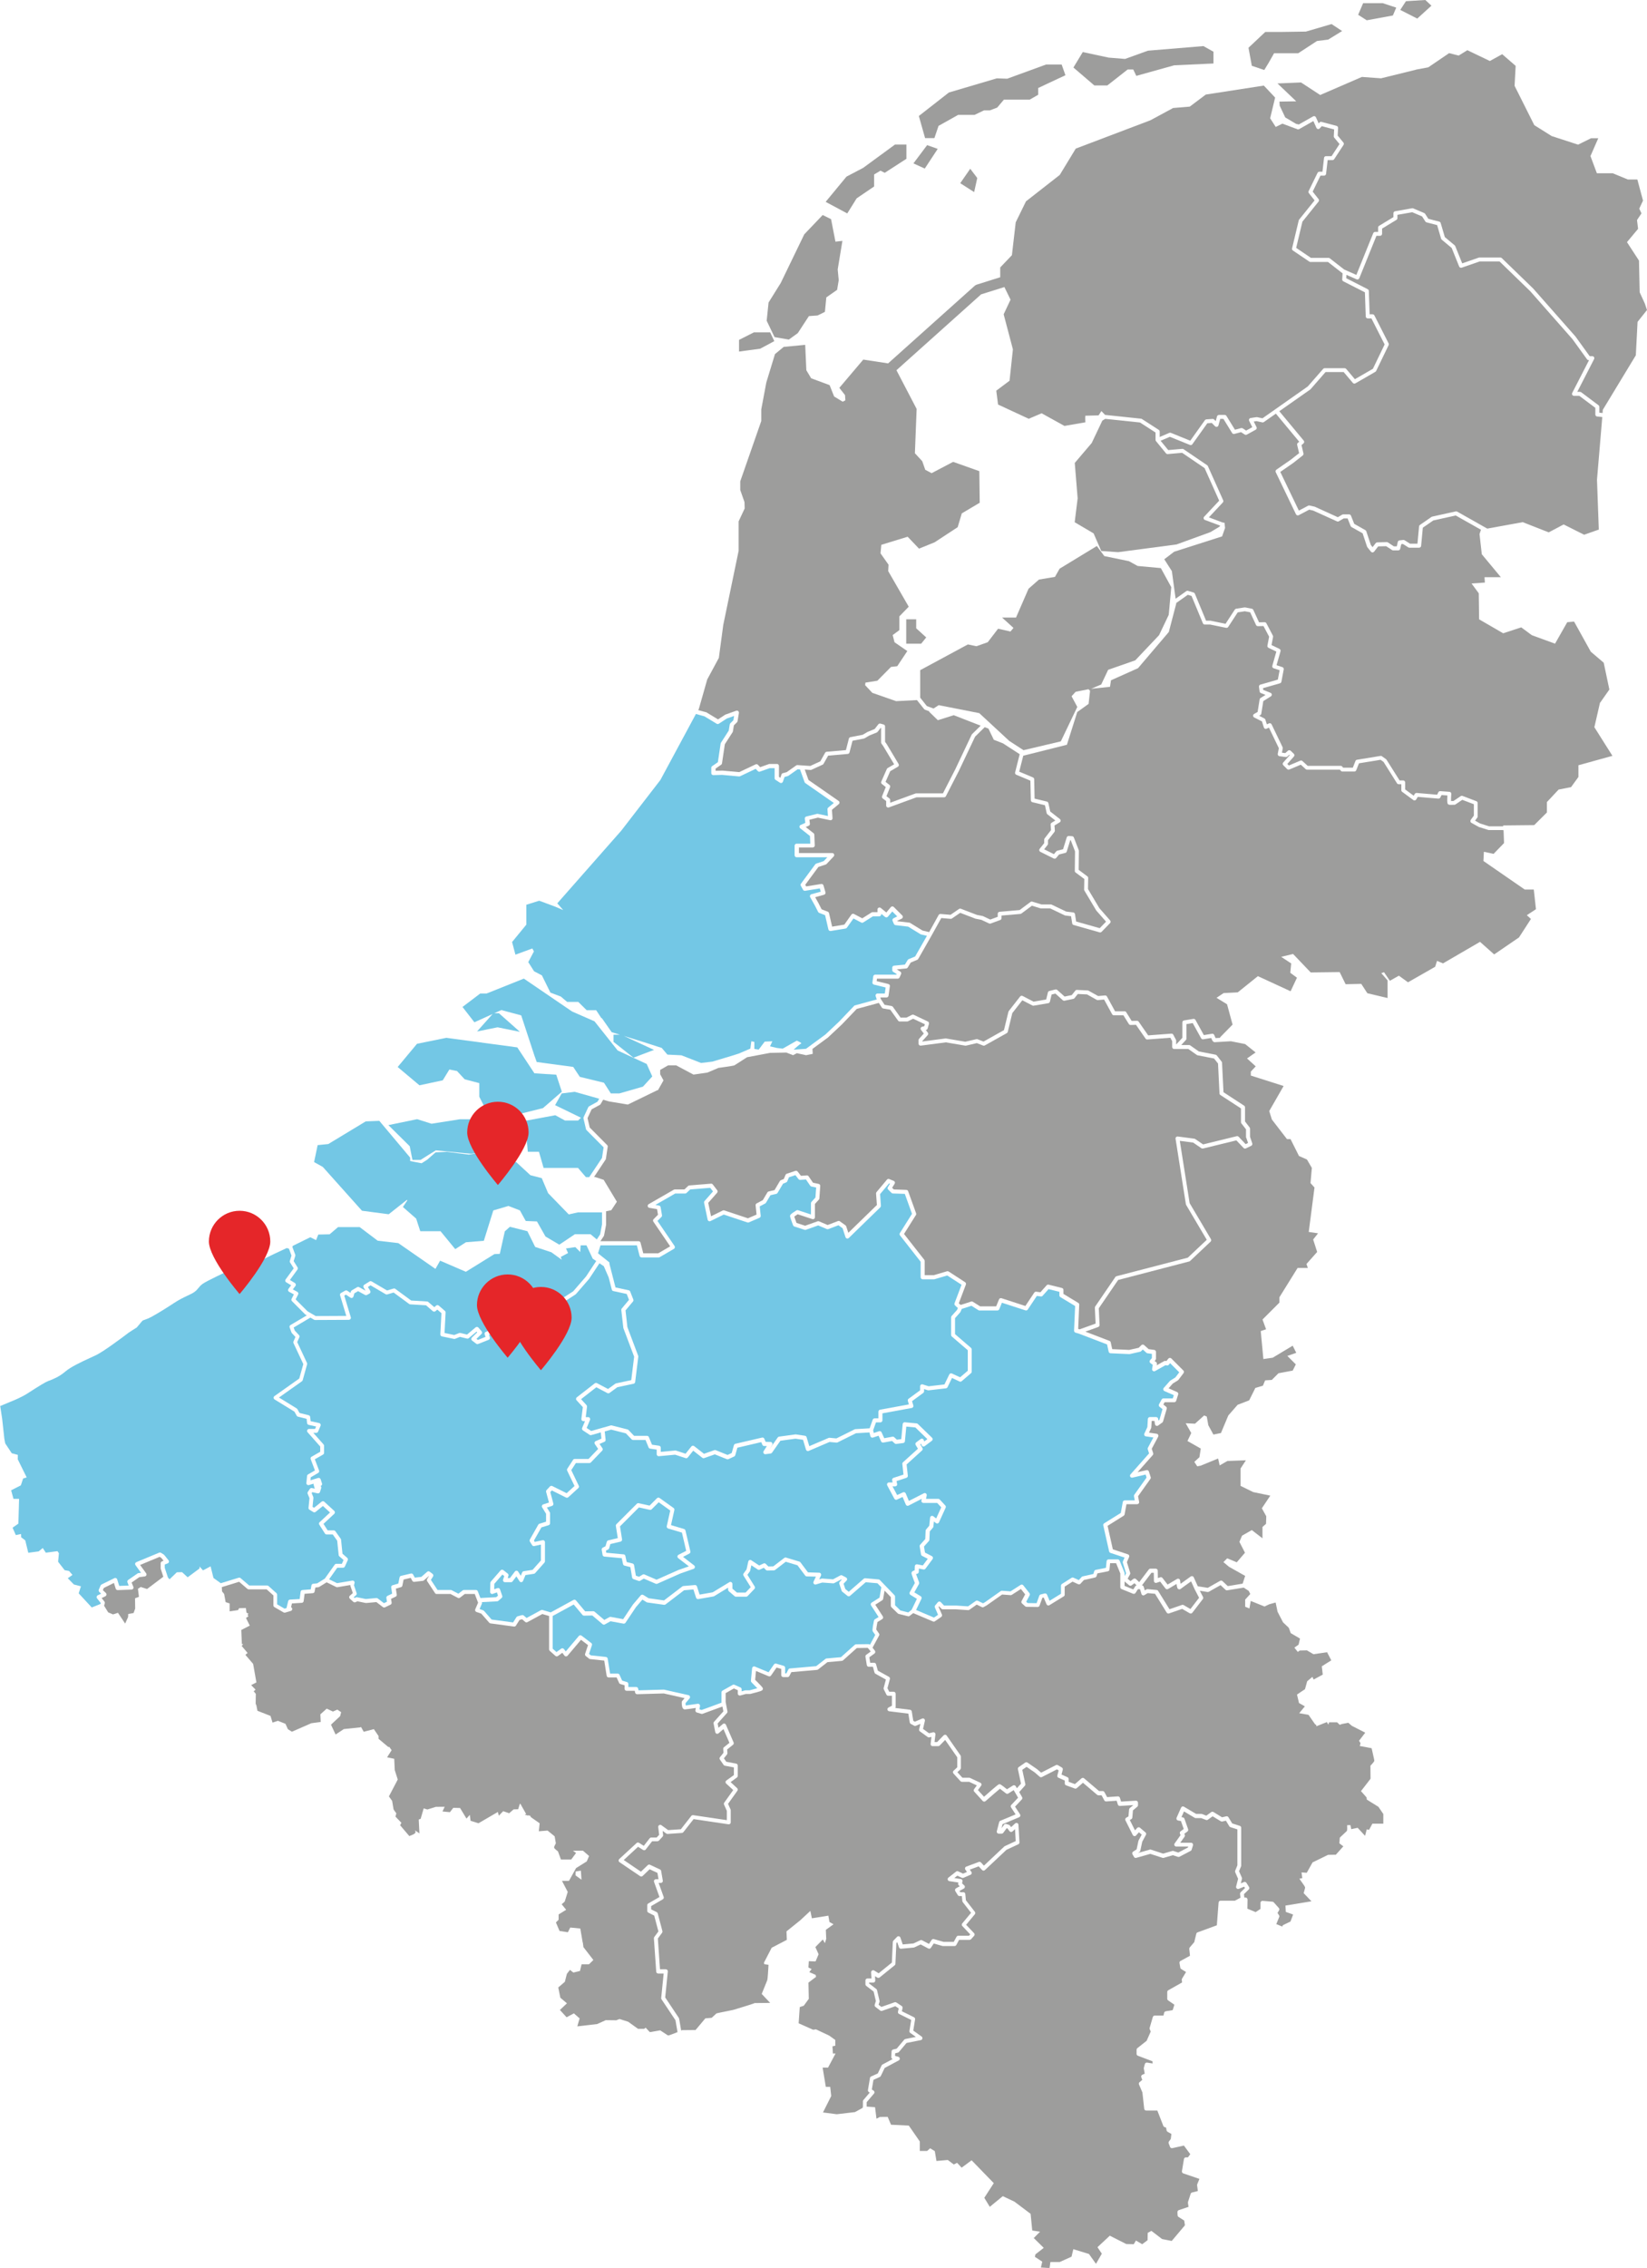 <?xml version="1.0" encoding="UTF-8"?> <svg xmlns="http://www.w3.org/2000/svg" id="Laag_1" data-name="Laag 1" viewBox="0 0 416.93 573.67"><defs><style> .cls-1 { fill: #e52629; } .cls-2 { fill: #73c7e5; } .cls-3 { fill: #9d9d9c; } </style></defs><path class="cls-3" d="M336.03,417.92l-3.53.52-1.66-.98-1.8.04-.51.35-.87-1.08,1.07-.75.36-1.54-2.35-1.38-.49-1.35-1.45-1.37-1.39-2.68-.49-2.34-1.63.45-1.18.56-3.49-1.41-.34,1.91-1.07-.45v-1.8l1.29-1.41-.39-.79-1.27-.83-4.18.68c-.16.03-.31-.02-.43-.13l-1.25-1.18-2.96,1.67c-.08.04-.16.07-.25.07-.03,0-.05,0-.08,0l-1.96-.31.81,1.56c.09.17.07.39-.05.54l-2.66,3.46c-.15.2-.44.26-.66.13l-1.91-1.11-3.32,1.15c-.22.08-.47-.01-.6-.21l-2.95-4.76-1.86-.17-.83.5c-.13.08-.3.1-.45.04-.15-.06-.26-.18-.3-.33l-.36-1.2h-.53l-.61.95c-.13.2-.39.29-.62.2l-2.91-1.18c-.19-.08-.32-.26-.32-.47v-3.48l-1.06-2.59h-1.52l-.16,1.61c-.02.22-.19.4-.41.44l-2.65.52-.21.69c-.05.17-.2.31-.37.35l-2.84.64-.86.94c-.15.16-.38.21-.58.12l-1.44-.65-1.98,1.26v2.04c0,.18-.09.34-.24.43l-3.63,2.23c-.13.08-.28.1-.42.05-.14-.05-.25-.15-.31-.29l-.72-1.71-.33.08-.71,1.98c-.07.2-.26.34-.48.34,0,0,0,0,0,0l-2.83-.04c-.12,0-.24-.05-.33-.13l-.8-.72c-.17-.16-.22-.41-.11-.61l.9-1.69-1.07-1.36-2.31,1.48c-.09.06-.2.09-.31.08l-2.14-.16-3.86,2.72s-.03.02-.05.03l-.76.42c-.14.08-.32.09-.47.01l-1.29-.63-1.86,1.31c-.09.07-.21.1-.32.09l-3.15-.21h-3.27c-.14,0-.27-.06-.37-.16l-.58-.61-.11.13.85,1.95c.1.22.02.48-.18.62l-1.6,1.1c-.14.1-.32.12-.48.05l-5-2.12-.9.7c-.12.1-.28.13-.43.09l-2.36-.59c-.09-.02-.17-.07-.23-.13l-1.6-1.56c-.1-.1-.15-.23-.15-.36v-2.2l-1.59-1.64-.36,2.11c-.02.14-.11.27-.23.34l-1.76,1.12,1.91,2.94c.07.11.1.25.07.39-.03.13-.11.25-.23.32l-1.2.73c-.15.75-.29,1.59-.3,1.89.2.29.64.92.69,1,.11.16.12.36.03.52l-1.66,3.08.59.75c.09.11.12.25.1.38-.02.14-.09.26-.2.34l-1.31.96.22,1.38h1c.23,0,.43.15.49.37l.45,1.63,2.81,1.56c.2.11.3.35.24.57l-.62,2.3.45.9h1.12c.28,0,.51.23.51.51v3.33c0,.1-.03.19-.08.27l3.72.45c.22.03.4.2.44.42l.38,2.37.41.23,1.84-.79c.18-.07.38-.05.52.08.15.12.21.32.17.5l-.47,2.03,1.52,1.1,1-.24c.16-.04.33,0,.45.11.12.11.19.27.17.44l-.23,1.92h.65l1.66-1.7c.11-.11.25-.16.4-.15.15.01.29.09.37.21l3.5,5.02c.06.09.09.19.09.29v2.91c0,.14-.06.28-.16.37l-.73.67,1.28,1.4h1.72c.07,0,.15.02.21.05l2.61,1.22c.14.06.24.19.28.33.04.15,0,.3-.08.42l-.81,1.1,1.54,1.69c3.61-3.17,3.69-3.17,3.92-3.17.19,0,.29,0,1.89,1.28l1.51-.95c.12-.07.26-.1.39-.06s.25.12.32.24l.29.51,1.04-1.16-.78-3.67c-.04-.2.04-.4.21-.52l1.64-1.14c.17-.12.4-.12.57,0l2.4,1.64s.03.02.05.04l1.01.87,3.75-1.91c.15-.08.34-.07.48.01l1.01.59c.2.11.29.34.24.56l-.32,1.23,1.51.67c.18.08.3.26.3.46v.7l1.58.58,1.67-1.45c.19-.16.47-.17.66,0l3.78,3.21h.91c.19,0,.36.1.45.27l.69,1.27,2.71-.19c.24-.01.45.13.52.35l.3.97,3.74-.23c.14,0,.28.04.38.14.1.1.16.23.16.37v.63c0,.15-.07.29-.18.39l-1.1.92-.15,1.81c-.01.17-.11.31-.25.4l-.39.23,1.31,2.62.56-.62c.18-.2.5-.23.7-.05l1.39,1.18c.18.15.23.41.12.62l-.94,1.75-.49,2.29c-.03.13-.11.25-.22.32l-.36.23,2.98-.85c.1-.03.2-.03.29,0l3.1,1.01,2.3-.67c.1-.03.2-.03.3,0l1.23.4,2.45-1.28.07-.24h-3.03c-.19,0-.36-.11-.45-.27-.09-.17-.07-.37.04-.52l1.49-2.09-.15-.38c-.09-.21-.02-.46.17-.6l.79-.58-.71-2.02-.72-.12c-.15-.03-.29-.12-.36-.26-.07-.14-.08-.3-.02-.44l1.14-2.57c.06-.13.17-.23.31-.28.14-.04.29-.03.41.05l3.09,1.83h1.34c.06,0,.12.01.18.03l1.05.41,1.25-.9c.17-.12.38-.13.56-.02l2.18,1.33,1.06-.25c.21-.05.43.04.55.23l.96,1.57,1.93.62c.21.07.35.26.35.48v9.57c0,.07-.01.13-.04.19l-.51,1.23.71,1.62c.05.1.06.22.03.33l-.29,1.12.79-.33c.23-.09.49-.01.62.19l.67,1.05c.13.2.1.47-.07.64l-1.21,1.18.09.86h.3c.14,0,.27.05.36.15.1.1.15.23.15.36l-.04,2.31,2.09.86,1.23-.8v-1.54c0-.14.06-.28.16-.37.1-.1.24-.14.38-.13l2.49.21c.13.01.25.07.34.17l1.27,1.43c.14.16.17.4.06.59l-.39.66.38.58c.09.14.11.32.04.47l-.73,1.77,1.53.63.12-.35,1.94-.93.67-1.77-1.86-.67-.08-1.6,3.08-.5,3.5-.58-1.97-2.06c.36-1.25.36-1.32.36-1.39,0-.18,0-.24-1.33-2.09l-.12-.17.74-.15-.19-1.45,1.32.1,1.47-2.63,3.92-1.91,1.97-.03,1.9-2.12-1-.77.11-1.44c.73-.69,1.5-1.42,1.63-1.53.2-.13.28-.23.22-1.62h.85s.19,1.01.19,1.01l1.63-.34,1.87,2.03.43-1.65.58.15.84-1.57h2.77v-2.46l-1.24-1.81-2.94-1.83-.05-.53-1.42-1.61,2.42-3.13-.03-3.29c.98-1.06.98-1.14.98-1.33,0-.07,0-.14-.61-2.8l-.07-.3-3.01-.57c.18-.47.18-.54.18-.61,0-.12,0-.21-.36-.7l1.58-2.05-3.42-1.75-.87-.76-1.6.31-.57.21-.66-.63h-2.02l-.2.58-.38-.64-2.64,1.05-.07-.36-.26-.12-1.67-2.4-2.36-.42,1.43-1.73-1.48-.84-.51-2.15,2.02-1.35.56-2.01,1.32-1.11.31.68,2.31-1.25-.24-2.1,2.4-1.51-1.1-2.12Z"></path><g><path class="cls-2" d="M152.34,257.51l2.5,3.58,2.07.64h-1.6v1.81l5.05,4.01,5.2-1.98-7.64-3.53,5.33,1.66,4.27,1.38,1.43,1.69,3.54.17,4.98,1.94,2.87-.34,5.06-1.52,1.6-.51,2.95-1.26.25-1.86.76.17v1.77l1.1.17,1.52-2.02,1.94-.08-.59,1.27,1.77.42,1.43.17,3.57-2.02s1.49.59,1.07.76c-.42.17-1.86,1.52-1.86,1.52l3.12-.22,4.91-3.61,3.45-3.25,3.91-4.09,5.65-1.54-.28-.83c-.05-.15-.03-.32.07-.46.1-.13.25-.21.41-.21h1.84l.21-1.52-2.97-.73c-.25-.06-.42-.3-.38-.56l.21-1.52c.03-.25.25-.44.5-.44h5.37l.07-.14-.89-.57c-.15-.09-.24-.25-.24-.43v-.63c0-.26.2-.48.46-.5l2.74-.27.71-1.17c.06-.09.14-.16.24-.2l1.65-.69,2.98-5.22-1.48-.35c-.05-.01-.1-.03-.15-.06l-3.11-1.91-3.21-.38c-.18-.02-.33-.14-.41-.3l-.34-.79c-.11-.25,0-.53.24-.65l.94-.47-1.25-1.25-1.11,1.32c-.18.21-.49.24-.71.07l-.97-.79v.12c0,.28-.23.51-.51.51h-1.6l-2.46,1.55c-.15.1-.35.1-.5.02l-1.97-1.03-1.66,2.34c-.08.11-.2.18-.33.21l-3.77.62c-.26.04-.51-.13-.58-.38l-.84-3.62-1.49-.58c-.12-.04-.21-.13-.27-.24l-.77-1.51-1.25-2.24c-.08-.14-.08-.3-.02-.44.06-.14.18-.25.33-.29l2.37-.65-.24-.82-3.72.6c-.21.03-.42-.07-.52-.25l-.56-1.01c-.1-.17-.08-.39.04-.55l3.61-4.89c.06-.08.15-.15.25-.18l1.89-.63.91-.97h-7.77c-.28,0-.51-.23-.51-.51v-2.42c0-.28.23-.51.51-.51h3.46l-.08-1.94-2.46-1.94c-.14-.11-.21-.28-.19-.46.02-.18.13-.33.3-.4l1.17-.52-.13-1.06c-.03-.25.13-.49.38-.55l2.7-.67c.07-.02.15-.02.23,0l2.55.54-.12-1.69c-.01-.16.06-.32.18-.43l1.43-1.18-7.21-5.02c-.09-.06-.15-.15-.19-.24l-1.15-3.21-.62-.04-2.33,1.64s-.1.06-.16.07l-.81.22-.42,1.2c-.05.15-.17.26-.31.31-.15.05-.31.03-.44-.05l-1.12-.73c-.14-.09-.23-.25-.23-.42v-2.53h-1.26l-2.45.87c-.19.07-.4.02-.54-.13l-.54-.57-3.94,1.87c-.08.04-.17.05-.26.05l-4.3-.39-2.22.06c-.14,0-.27-.05-.37-.14-.1-.1-.15-.23-.15-.36v-1.35c0-.17.08-.32.22-.42l1.45-1,.7-4.73c.01-.07.04-.14.08-.2l1.97-3.06.26-1.58c.02-.1.07-.2.14-.27l.78-.78.17-1.08-1.84.65-2.03,1.32c-.16.11-.37.11-.54,0l-3.09-1.87-2.16-.6-9,16.71-9.89,12.8-16.2,18.39,1.49,1.71-2.05-.88-4.02-1.49-3.26,1.02v5.03l-3.61,4.4.85,3.2,4.28-1.57.4.74-1.43,2.71,1.47,2.32,1.98,1.03,2.15,4.36,2.62.99,1.63,1.37h2.81l2.13,2.1h2.4l1.35,2.05Z"></path><path class="cls-3" d="M315.45,287.81c-.02-.05-.03-.11-.03-.16v-1.98l-1.16-1.5c-.07-.09-.11-.2-.11-.31v-3.48l-5.21-3.39c-.14-.09-.22-.24-.23-.4l-.37-7.56-1.01-1.28-4.16-.81c-.07-.01-.14-.04-.19-.08l-2.15-1.51h-3.59c-.28,0-.51-.23-.51-.51v-1.48l-.46-.86-5.83.44c-.18.01-.35-.07-.45-.22l-2.42-3.49-1.37.04c-.19,0-.35-.09-.44-.24l-1.37-2.21h-2.42c-.18,0-.36-.1-.44-.26l-2.03-3.72-1.57.14c-.1,0-.2-.01-.29-.06l-2.47-1.38-2.32-.11-.85,1.06c-.07.09-.18.16-.29.18l-2.23.46c-.16.03-.32-.01-.44-.12l-1.87-1.68-.96.24-.43,1.81c-.05.2-.21.35-.41.38l-3.71.63c-.11.02-.22,0-.32-.05l-2.54-1.32-2.54,3.25-1.15,4.74c-.03.14-.12.25-.24.32l-5.57,3.12c-.13.07-.29.09-.43.03l-1.58-.62-2.76.64c-.07.02-.13.02-.2,0l-4.9-.83-6.33.83c-.14.02-.29-.03-.4-.12-.11-.1-.17-.23-.17-.38v-.89c0-.12.05-.25.13-.34l1.2-1.33-.71-.93c-.1-.14-.13-.31-.08-.47.06-.16.19-.28.35-.32l.56-.14.14-.49-2.97-1.4-1.3.65c-.07.04-.15.05-.23.05h-1.86c-.16,0-.32-.08-.41-.21l-1.99-2.78-1.78-.3c-.14-.02-.26-.1-.34-.22l-.77-1.19-5.59,1.52-3.75,3.92-3.53,3.31-3.93,2.89.07,1.25-1.69.34-2.33-.51-.96.51-1.69-.67-4.13.08-5.82,1.1s-2.95,1.9-3.2,2.05c-.25.14-4.05.65-4.05.65l-2.78,1.18-3.54.51-4.39-2.34h-2.02l-2.02,1.16v1.1l.84,1.55-1.43,2.54-.04-.1-7.55,3.67-4.73-.78-.52-.15h0s-1-.29-1-.29l-.64,1.1c-.05.08-.11.14-.19.19l-2.09,1.14-1.04,2.22.56,2.38,4.41,4.44c.11.11.17.27.14.43l-.46,3.05c-.01.07-.04.14-.08.2l-2.93,4.4h.29l1.54.51.62.2,3.34,5.54-1.41,2.14-1.32.28v3.3s0,.06,0,.09l-.51,2.7c-.01.07-.04.13-.08.19l-.85,1.28h9.67c.23,0,.43.16.49.38l.69,2.68h3.8l3.01-1.76-4.25-6.24c-.14-.2-.11-.47.06-.64l1.11-1.11-.24-1.41-1.95-.33c-.21-.04-.38-.2-.41-.41-.04-.21.06-.42.25-.53l6.35-3.65c.08-.04.16-.07.25-.07h2.44l.92-.87c.08-.08.19-.13.31-.14l5.51-.45c.17-.01.34.06.44.2l1.12,1.46c.15.19.14.46-.02.64l-2.25,2.56.71,3.39,2.96-1.46c.12-.06.26-.07.38-.03l6,2,2.18-.94-.24-2.33c-.02-.2.08-.4.27-.5l1.56-.83,1.16-1.96c.07-.12.19-.2.32-.23l1.48-.34,1.35-2.29c.06-.09.14-.17.24-.21l.76-.31.43-1.04c.06-.14.17-.24.31-.29l2.19-.73c.2-.07.43,0,.56.17l.85,1.08,1.48-.1c.18-.01.35.07.45.22l1.12,1.63,1.43.3c.25.05.42.28.4.53l-.22,3.15c0,.11-.05.22-.13.3l-.99,1.09v3.35c0,.16-.08.31-.21.41-.13.1-.3.12-.45.07l-3.71-1.22c-.33.21-.67.45-.86.6.11.33.34.98.56,1.59l2.19.71,3.15-1.12c.12-.04.25-.04.37.01l2.17.93,2.62-1c.16-.06.34-.04.48.06l1.41,1.01c.09.06.15.15.19.25l.54,1.65,7.23-7.03-.21-2.91c0-.13.03-.26.12-.36l2.64-3.15c.14-.17.37-.23.58-.14l1.12.45c.14.06.25.17.29.31.05.14.03.3-.05.43l-.63,1.01.42.42,3.17.11c.21,0,.39.14.46.33l2.02,5.6c.05.15.04.31-.05.44l-3.01,4.78,5.12,6.52c.07.09.11.2.11.31v3.6h2.29l3.36-.99c.14-.04.29-.02.42.06l4.16,2.7c.2.13.28.38.2.6l-1.79,4.75c.19.17.37.32.47.4.39-.1,1.59-.49,2.65-.85.14-.05.3-.03.43.05l1.84,1.16h4.07l.72-1.76c.1-.25.37-.37.63-.29l6.04,1.96,2.26-3.39c.11-.16.29-.25.48-.22l1.07.14,1.58-1.77c.12-.14.32-.2.5-.15l3.37.84c.23.06.38.26.38.49v1.01l3.75,2.27c.16.1.25.27.24.45l-.26,6.13.36.11,4.05-1.46-.19-4.01c0-.11.03-.22.09-.31l5.1-7.46c.07-.1.17-.17.29-.2l18.05-4.69,4.8-4.52-5.23-8.84c-.03-.05-.05-.12-.06-.18l-2.61-16.53c-.02-.16.03-.32.14-.43.11-.11.27-.17.43-.15l4.17.55c.08.01.15.04.22.08l2.01,1.37,8.51-2.08c.18-.04.36.01.49.14l1.77,1.87.61-.3-.45-1.31Z"></path></g><polygon class="cls-3" points="234.47 161.24 231.93 158.93 231.93 156.65 229.41 156.65 229.41 162.82 233.19 162.82 234.47 161.24"></polygon><path class="cls-3" d="M308.62,126.63l-3.68-8.22-5.69-3.87-3.64.32c-.17.01-.33-.05-.44-.18l-2.53-3.09h0c-.07-.09-.12-.2-.12-.32v-1.86l-3.94-2.54-8.7-.91-.16.02-.67.42-2.69,5.66-4.29,5.04.73,8.96-.75,6.04,4.79,2.82,1.94,4.46,4.27.29,14.78-1.95,8.5-3.09.06-.02,2.35-1.41.13-.24-3.85-1.43c-.16-.06-.28-.19-.32-.36-.04-.16,0-.34.12-.46l3.82-4.08Z"></path><path class="cls-3" d="M250.95,185.84l-.73-1.54-.94-.36-2.44,2.4-4.12,8.69-3.27,6.37c-.09.17-.26.28-.45.28h-6.99l-7,2.56c-.06.02-.12.03-.17.03-.1,0-.2-.03-.29-.09-.14-.09-.22-.25-.22-.41v-1.15l-.86-.64c-.19-.14-.26-.38-.17-.6l.93-2.29-.99-.78c-.18-.14-.24-.39-.15-.6l1.41-3.2c.04-.1.12-.18.21-.23l1.64-.95-2.71-4.52-.5-.72c-.06-.08-.09-.18-.09-.29v-3.67l-.09-.03-.8,1.02c-.05.07-.12.12-.21.16l-1.88.77-1.21.71s-.1.05-.16.06l-2.89.56-.76,2.95c-.05.21-.23.36-.45.38l-4.96.43-1.16,2.07c-.05.09-.13.17-.23.21l-2.81,1.29c-.08.04-.16.05-.25.05l-1.47-.1.95,2.64,7.63,5.3c.13.09.21.24.22.39,0,.16-.06.31-.18.41l-1.74,1.44.15,2.1c.01.16-.05.31-.17.42-.12.1-.28.15-.44.11l-3.09-.65-2.15.54.12.99c.03.22-.09.43-.3.52l-.75.33,1.98,1.56c.12.09.19.23.19.38l.11,2.7c0,.14-.04.27-.14.37-.1.1-.23.16-.37.16h-3.49v1.41h8.43c.2,0,.38.12.46.31.08.19.04.4-.1.55l-1.8,1.91c-.06.06-.13.11-.21.13l-1.86.62-3.32,4.5.23.42,3.81-.62c.25-.04.5.11.57.36l.5,1.74c.04.13.02.27-.05.39-.07.12-.18.2-.31.24l-2.24.62.94,1.69s0,.01,0,.02l.69,1.35,1.56.6c.16.06.27.19.31.36l.79,3.42,3.09-.51,1.79-2.53c.15-.21.42-.27.65-.16l2.1,1.1,2.34-1.48c.08-.05.17-.08.27-.08h1.24v-.67c0-.2.11-.37.29-.46.18-.08.39-.06.54.06l1.41,1.15,1.14-1.36c.09-.11.22-.17.37-.18.14,0,.28.05.38.15l2.14,2.14c.11.12.17.28.14.44-.03.16-.13.3-.27.37l-1.15.57.03.08,3.03.36c.07,0,.14.03.21.07l3.14,1.93,1.68.4,2.4-4.33c.1-.17.29-.28.49-.26l2.52.21,2.16-1.48c.14-.09.31-.11.47-.05l4.06,1.56,1.42.27s.08.02.12.04l1.83.86,1.89-.69v-.77c0-.26.2-.48.46-.5l5.09-.44,2.75-2.05c.13-.1.3-.13.45-.08l2.33.71h2.36c.08,0,.15.02.22.05l3.69,1.76,1.77.21c.22.03.4.2.44.43l.29,1.87,5.97,1.68,1.6-1.65-2.45-2.79s-.04-.05-.05-.07l-2.98-5c-.05-.08-.07-.17-.07-.27l.05-2.66-2.21-1.64c-.13-.1-.21-.25-.2-.41l.06-4.95-1.09-2.82h-.12s-.89,2.88-.89,2.88c-.05.17-.19.3-.36.34l-1.58.4-.74.89c-.15.18-.4.23-.61.13l-3.39-1.69c-.14-.07-.24-.19-.27-.34-.03-.15,0-.3.1-.42l1.14-1.44v-.89c0-.11.04-.22.11-.31l1.62-2.1-.1-1.38c-.01-.19.08-.37.24-.47l.95-.58-2.01-1.57c-.09-.07-.16-.17-.18-.29l-.44-2-3.18-.77c-.22-.05-.38-.25-.39-.48l-.11-4.96-3.58-1.5c-.23-.1-.36-.35-.29-.59l1.16-4.61-4.25-2.75-2.31-.9-.6-1.27Z"></path><path class="cls-3" d="M178.75,180.16s.09.03.13.06l2.88,1.75,1.81-1.18s.07-.04.11-.05l2.7-.96c.17-.06.36-.03.49.09.14.11.2.29.18.47l-.34,2.08c-.02.1-.07.2-.14.28l-.79.78-.25,1.53c-.01.07-.04.13-.07.19l-1.97,3.06-.72,4.84c-.02.14-.1.26-.21.34l-1.41.97v.56l1.73-.04s.04,0,.06,0l4.19.38,4.15-1.96c.2-.09.44-.05.59.11l.56.6,2.22-.79c.05-.02.11-.03.17-.03h1.86c.28,0,.51.23.51.51v2.76l.35.23.29-.84c.05-.16.18-.28.34-.32l.98-.27,2.4-1.69c.09-.07.21-.1.33-.09l3.24.22,2.54-1.17,1.21-2.16c.08-.15.23-.24.4-.26l4.87-.42.75-2.91c.05-.19.2-.33.39-.37l3.12-.6,1.16-.69s.04-.02.07-.03l1.79-.74.93-1.19c.13-.16.34-.23.54-.17l.79.22c.22.06.37.26.37.49v3.89l.42.6s.01.02.02.03l2.98,4.98c.07.12.09.26.06.39-.03.13-.12.24-.24.31l-1.94,1.13-1.18,2.69.98.77c.18.14.24.38.16.59l-.92,2.28.75.55c.13.1.21.25.21.41v.68l6.4-2.34c.06-.02.11-.03.17-.03h6.78l3.12-6.08,4.15-8.76c.03-.05.06-.1.1-.14l2.18-2.14-6.82-2.65-4.02,1.27-2.23-2.17.11-.07-1.14-.42c-.09-.03-.16-.09-.22-.16l-1.81-2.27-5.27.27-6.03-2.1-1.82-1.95.08-.64,3.02-.48,3.45-3.49,1.58-.18,2.55-3.83-3.24-2.23-.46-1.82,1.69-1.25v-3.48l2.37-2.44-5.2-9.01.09-1.61-2.03-2.88.2-2.16,6.67-2.04,2.87,3.01,3.87-1.57.06-.02,5.86-3.84,1.04-3.49,4.54-2.69-.1-7.99-6.63-2.35-5.45,2.86-1.61-.86-.76-2.17-1.86-2.01.44-11.21-5.11-9.79,21.43-19.19,5.89-1.85,1.56,3.19-1.74,3.7,2.34,8.87-.85,7.94-3.36,2.51.45,3.51,7.77,3.6,3.26-1.39,5.78,3.2,5.3-.92-.03-.56c-.02-.39,0-.82.02-1.1.9-.02,2.89-.08,3-.08h.34s.72-1.1.72-1.1l.93.97s0,0,0,0l9.11.96c.08,0,.15.03.22.08l4.27,2.75c.14.09.23.25.23.43v1.37l2.44-1.05c.12-.05.26-.05.39,0l4.91,1.99,3.7-5.19c.09-.12.23-.2.38-.21l1.57-.11c.14-.01.29.04.39.15l.4.4.33-1.19c.06-.22.26-.37.49-.37h1.46c.18,0,.34.09.43.24l2.16,3.5,1.55-.41c.14-.04.29-.01.41.06l.87.57,1.56-.86-.79-1.59c-.07-.14-.07-.32,0-.46.07-.14.21-.24.37-.27l1.46-.22c.06,0,.12,0,.18,0l1.36.29,11.46-8.05,3.9-4.45c.1-.11.23-.17.38-.17h5.06c.15,0,.29.07.39.18l2.2,2.6,4.56-2.63,2.97-6.16-3.34-6.58h-.93c-.27,0-.5-.22-.51-.49l-.21-6.11-5.47-2.79c-.18-.09-.29-.28-.28-.48l.1-1.53-3.7-2.88h-4.44c-.1,0-.2-.03-.28-.09l-4.16-2.81c-.17-.12-.26-.33-.21-.54l1.69-7.08c.02-.07.05-.14.1-.2l3.91-4.86-1.44-1.82c-.12-.15-.14-.36-.06-.54l2.25-4.61c.08-.17.26-.28.45-.28h.79l.4-3.49c.03-.26.25-.45.5-.45h1.41l2.01-3.06-1.34-1.62c-.08-.1-.12-.22-.11-.35l.09-1.73-3.13-.83-.52.57c-.12.13-.29.19-.45.16-.17-.03-.31-.14-.38-.29l-.78-1.73-3.61,2.05c-.16.09-.35.09-.51,0l-.2-.12h-.1s-3.42-1.27-3.42-1.27l-1.69.83-1.41-2.19,1.26-5.24-2.86-3.03-14.69,2.27-4.06,3.05-4.21.35-5.76,3.11-18.89,7.16-4.05,6.66-8.43,6.59-.12.09-2.6,5.31-.96,8.31-2.96,3.1v2.48l-5.95,1.87c-.18.06-.36.16-.5.28l-21.93,19.64-6.29-.96-6.06,7.15,1.44,1.83.09,1.32-.68.35-2.17-1.32-1.14-2.87-4.67-1.73-1.22-2.04-.29-6.42-5.44.52-2.21,1.82-2.2,7.21-1.27,6.79v2.93l-5.32,15.25v2.2l1.07,3.05.05,1.62-1.53,3.26v7.44l-3.89,18.75-1.12,8.35-2.94,5.45-2.13,7.48-.15.27,2.01.55Z"></path><polygon class="cls-3" points="320.04 17.71 321.11 15.96 322.53 13.46 328.65 13.46 333.39 10.37 336.22 10.02 339.75 7.85 337.08 6.09 330.58 7.99 324.55 8.08 320.3 8.08 316.05 12.08 316.89 16.64 320.04 17.71"></polygon><polygon class="cls-3" points="362.36 1.44 360.82 0 355.91 .3 354.47 2.51 358.77 4.7 362.36 1.44"></polygon><path class="cls-3" d="M358.42,17.64l-8.81,2.17-4.85-.35-10.56,4.57-4.85-3.17-5.96.25,4.75,4.52-4.25.07.06,1.03,1.4,2.97,2.75,1.63.69.16,3.62-2.05c.12-.07.27-.09.41-.04.14.04.25.14.3.27l.7,1.54.21-.23c.13-.14.32-.2.5-.15l3.82,1.01c.23.06.39.28.38.52l-.1,1.94,1.45,1.76c.14.17.15.41.03.6l-2.36,3.6c-.09.14-.25.23-.42.23h-1.24l-.4,3.49c-.03.26-.25.45-.5.45h-.92l-1.97,4.04,1.49,1.89c.15.19.15.45,0,.63l-4.09,5.08-1.58,6.63,3.74,2.53h4.46c.11,0,.22.04.31.11l3.65,2.84,3.08,1.36,4.27-10.56c.08-.19.26-.32.47-.32h.76v-1.1c0-.18.09-.34.24-.43l3.64-2.21v-.98c0-.25.18-.46.42-.5l4.3-.76c.1-.02.2,0,.29.03l2.78,1.18c.09.04.17.11.23.19l.82,1.27,2.76.71c.17.04.31.18.36.35l1.05,3.56,2.5,2.09c.06.05.11.12.14.2l1.76,4.36,4.18-1.45c.05-.02.11-.03.17-.03h5.31c.13,0,.26.05.35.14l7.93,7.68s.02.02.03.03l10.71,12.14s.02.03.03.04l3.56,4.93h.67c.18,0,.34.09.43.24.09.15.1.34.02.49l-4.26,8.29h.69c.11,0,.22.04.3.1l4.39,3.29c.13.1.2.25.2.4v1.48l.82.09.07-.83,8.35-13.77.44-8.46,2.39-3-.55-1.64-1.3-2.84-.18-8.02-3.04-4.67,2.81-3.36-.27-2.23,1.13-1.68-.56-1.2.95-2.04-1.43-5.33h-2.4l-3.82-1.58h-4.03l-1.62-4.35,1.97-4.51h-1.83l-3.27,1.62-6.69-2.17-4.4-2.76-4.99-9.95.27-5.05-3.41-2.95-3.12,1.72-5.7-2.73-2.2,1.36-2.41-.62-5.28,3.59-3.15.59Z"></path><path class="cls-3" d="M404.3,105.36c-.26-.03-.45-.24-.45-.5v-1.69l-4.05-3.04h-1.35c-.18,0-.34-.09-.43-.24-.09-.15-.1-.34-.02-.5l4.26-8.29h-.1c-.16,0-.32-.08-.41-.21l-3.7-5.12-10.68-12.11-7.77-7.53h-5.02l-4.56,1.58c-.25.09-.53-.04-.64-.29l-1.89-4.69-2.52-2.11c-.08-.06-.13-.15-.16-.24l-1.01-3.44-2.67-.69c-.12-.03-.23-.11-.3-.21l-.84-1.3-2.5-1.06-3.74.66v.84c0,.18-.09.34-.24.43l-3.64,2.21v1.32c0,.28-.23.51-.51.51h-.92l-4.34,10.73c-.05.13-.15.23-.28.28-.13.05-.27.05-.39,0l-2.59-1.14-.05.86,5.44,2.77c.16.08.27.25.28.43l.21,5.92h.75c.19,0,.36.11.45.28l3.6,7.08c.07.14.07.31,0,.45l-3.15,6.52c-.04.09-.11.17-.2.22l-5.06,2.92c-.21.12-.48.08-.64-.11l-2.32-2.74h-4.6l-3.78,4.33s-.06.06-.09.08l-7.83,5.49,6.18,7.43c.18.21.15.53-.06.71l-.5.42.49,2.12c.04.19-.03.39-.18.51l-2.36,1.86s-.02.01-.02.02l-3.3,2.28,4.7,9.79,2.35-1.24c.11-.06.23-.07.35-.05l1.24.28s.07.02.1.03l5.83,2.65,1.11-.65c.08-.05.17-.07.26-.07h1.48c.21,0,.39.13.47.32l.83,2.08,2.82,1.59c.11.06.19.16.23.28l1.15,3.47.44.55.79-1.01c.09-.12.24-.19.39-.2l2.42-.06c.1,0,.2.03.29.08l1.5.99h.74l.25-1.12c.05-.21.22-.37.43-.39l.96-.11c.12-.01.23.01.33.07l1.39.88h1.87l.41-4.38c.01-.15.09-.28.22-.37l2.92-2.02c.05-.04.11-.06.18-.08l5.96-1.32c.12-.03.25,0,.36.05l7.62,4.3,8.98-1.63,6.58,2.58,3.78-2,5.18,2.6,3.72-1.3-.46-12.61,1.34-15.86-1.3-.14Z"></path><polygon class="cls-3" points="280.32 21.61 285.46 17.58 286.88 17.58 287.65 19.19 297.24 16.52 307.18 16.06 307.18 13.08 304.64 11.66 290.6 12.82 284.8 14.91 280.63 14.57 274.1 13.17 271.73 17.08 277.02 21.61 280.32 21.61"></polygon><polygon class="cls-3" points="352.6 3.92 353.45 1.93 350.03 .8 345.07 .8 343.81 3.74 345.98 5.13 352.6 3.92"></polygon><polygon class="cls-3" points="236.54 34.93 237.59 31.84 242.55 29.06 246.7 29.06 249.09 27.92 250.58 27.92 252.44 27.21 254.13 25.21 260.66 25.21 262.81 23.97 262.81 22.26 269.71 19.03 268.75 16.32 264.81 16.32 254.97 19.91 252.33 19.82 240.34 23.36 240.22 23.39 232.6 29.34 234.18 34.93 236.54 34.93"></polygon><polygon class="cls-3" points="216.86 50.17 221.28 47.17 221.28 44.13 222.89 43.17 223.97 43.71 229.45 40.17 229.45 36.57 226.55 36.57 218.53 42.45 214.28 44.68 209.01 51.06 214.48 53.99 216.86 50.17"></polygon><polygon class="cls-3" points="196.01 86.29 194.96 84.07 190.85 84.07 187.08 85.98 187.08 88.93 192.45 88.2 196.01 86.29"></polygon><polygon class="cls-3" points="199.68 85.9 201.95 84.27 204.77 79.96 206.97 79.8 208.82 78.89 209.18 75.23 211.91 73.32 212.32 70.88 212.06 68.16 213.25 60.93 211.49 61.13 210.38 55.44 208.26 54.39 203.6 59.27 197.63 71.6 194.56 76.52 194.08 81.13 196.07 85.27 199.68 85.9"></polygon><polygon class="cls-3" points="243.08 46.34 246.6 48.59 247.39 45.03 245.61 42.69 243.08 46.34"></polygon><polygon class="cls-3" points="237.38 37.66 234.7 36.71 231.23 41.33 234.1 42.64 237.38 37.66"></polygon><path class="cls-2" d="M154.24,319.29l.09.66s.03.07.04.11l1.44,5.6,3.35.72c.17.04.3.15.37.31l.79,2.02c.07.17.04.37-.08.51l-1.89,2.25.47,4.22,2.73,7.25c.03.08.04.16.03.24l-.79,6.41c-.03.21-.19.39-.4.43l-4.11.88-1.99,1.45c-.16.11-.36.13-.53.04l-2.8-1.48-3.86,3.01,1.37,1.51c.1.11.15.26.13.4l-.32,2.64h.61c.17,0,.33.08.42.23.09.14.11.32.05.48l-.85,2.03,1.15.76,4.95-1.4c.09-.02.18-.03.26,0l3.99,1.01c.09.02.17.07.24.14l1.42,1.48h3.27c.21,0,.39.12.47.31l.79,1.93,1.79.26c.25.04.43.25.43.5v1.05l3.66-.34c.07,0,.14,0,.2.02l2.42.79,1.47-1.84c.17-.22.49-.25.71-.08l2.48,1.94,2.61-.92c.12-.04.24-.04.36,0l3,1.21,1.05-.49.56-1.97c.05-.18.19-.31.37-.36l6.75-1.57c.24-.06.49.07.58.3l.32.77,1.25.04c.18,0,.35.11.43.27.08.16.08.35-.02.51l-.67,1.05,2.08-2.97c.08-.12.21-.19.35-.21l4.1-.56s.09,0,.14,0l2.31.34c.19.03.35.17.41.36l.68,2.27,4.88-2.08c.08-.03.16-.05.24-.04l1.74.16,4.62-2.3c.06-.03.13-.05.2-.05l3.6-.21.77-2.18c.07-.2.26-.34.48-.34h.97v-1.69c0-.24.17-.45.42-.5l7.29-1.33-.26-.89c-.06-.2.01-.43.19-.55l2.91-2.13v-1.01c0-.16.08-.31.21-.41.13-.1.3-.12.45-.07l1.5.47,4-.46,1.23-2.53c.12-.25.42-.35.67-.24l2.07.96,1.94-1.66v-5.19l-4.04-3.47c-.11-.1-.18-.24-.18-.38v-4.47c0-.12.05-.24.13-.34l1.38-1.54.21-.49c-.19-.14-.42-.34-.73-.65-.14-.14-.19-.35-.12-.54l1.77-4.68-3.62-2.35-3.21.95s-.09.02-.14.02h-2.87c-.28,0-.51-.23-.51-.51v-3.93l-5.23-6.67c-.13-.17-.14-.4-.03-.58l3.07-4.87-1.82-5.05-3.03-.1c-.13,0-.25-.06-.34-.15l-.84-.84c-.17-.17-.2-.43-.07-.63l.52-.84-.22-.09-2.28,2.71.21,2.94c.01.15-.04.29-.15.4l-7.98,7.76c-.13.12-.3.17-.47.13-.17-.04-.31-.17-.36-.33l-.74-2.26-1.05-.76-2.56.97c-.12.05-.26.04-.38,0l-2.18-.93-3.13,1.11c-.11.04-.22.04-.33,0l-2.59-.84c-.15-.05-.26-.16-.32-.31-.76-2.05-.76-2.22-.76-2.31,0-.25,0-.45,1.59-1.44.13-.08.28-.1.43-.05l3.27,1.07v-2.84c0-.13.05-.25.13-.34l1.01-1.11.18-2.53-1.2-.25c-.13-.03-.24-.1-.31-.21l-1.07-1.56-1.46.09c-.17.01-.33-.06-.43-.19l-.79-1.01-1.63.54-.42,1.02c-.05.13-.15.22-.28.28l-.8.33-1.38,2.33c-.07.12-.19.2-.32.24l-1.48.34-1.13,1.9c-.05.08-.12.14-.2.19l-1.39.74.25,2.36c.02.22-.1.43-.3.52l-2.7,1.16c-.11.05-.24.05-.36.02l-5.99-2-3.36,1.65c-.14.07-.3.07-.45,0-.14-.07-.24-.2-.27-.35l-.9-4.27c-.03-.16,0-.32.11-.44l2.14-2.44-.7-.91-5.06.41-.94.89c-.09.09-.22.14-.35.14h-2.51l-5.02,2.89.92.16c.21.04.38.2.41.42l.34,2.02c.03.16-.03.33-.14.44l-1,1,4.32,6.34c.08.12.11.26.08.4-.03.14-.12.25-.24.33l-3.6,2.1c-.08.05-.17.07-.26.07h-4.33c-.23,0-.43-.16-.49-.38l-.69-2.68h-9.22l-.62,2.02,2.83,2.25Z"></path><path class="cls-3" d="M170.94,510.95l-3.48-5.22c-.07-.1-.09-.21-.08-.33l.62-6.19h-1.38c-.27,0-.49-.21-.5-.47l-.59-8.43c0-.12.03-.24.1-.34l1.04-1.41-1.06-4.01-1.48-.74c-.17-.09-.28-.26-.28-.45v-1.43c0-.18.1-.35.25-.44l2.84-1.64-1.37-3.82c-.06-.16-.03-.33.06-.46.09-.13.25-.22.41-.22h.66l-.27-1.6-1.98-.92-1.77,1.7c-.17.16-.44.19-.63.05l-5.23-3.54c-.13-.09-.21-.23-.22-.38-.01-.15.05-.3.16-.41l4.39-4.05c.17-.16.42-.18.61-.06l1.21.77,1.49-1.91c.1-.12.24-.2.4-.2h1.38l.62-.68-.23-1.96c-.02-.2.07-.39.25-.5.17-.1.39-.09.55.03l1.71,1.24,3.22-.22,2.64-3.37c.11-.14.29-.21.47-.19l8.53,1.26v-2.34l-.71-1.59c-.07-.16-.06-.36.05-.5l2.27-3.18-1.78-1.64c-.11-.1-.17-.25-.16-.4,0-.15.09-.29.21-.38l1.9-1.37v-1.94l-2.29-.43c-.13-.02-.25-.1-.32-.21l-.93-1.35c-.13-.18-.12-.43.02-.6l.89-1.11-.07-.98c-.01-.17.06-.33.19-.43l1.38-1.11-1.51-3.48-1.24,1.07c-.14.12-.33.15-.5.1-.17-.06-.3-.2-.33-.38l-.43-2.19c-.03-.16.01-.32.12-.44l2.36-2.64-.24-1.22-5.03,1.84c-.06.02-.12.03-.17.03-.05,0-.1,0-.14-.02l-1.14-.34c-.24-.07-.4-.32-.36-.57l.1-.58c-1,.15-2.52.37-2.76.37-.55,0-.8-.56-.8-1.81,0-.12.04-.24.12-.33l.6-.71-5.28-1.19-6.73.19s0,0-.01,0c-.24,0-.45-.17-.5-.41l-.09-.45h-2.07c-.28,0-.51-.23-.51-.51v-.89l-1.07-.31c-.14-.04-.26-.14-.32-.28l-.62-1.39h-2.03c-.25,0-.46-.18-.5-.43l-.61-3.83-3.58-.38c-.1-.01-.19-.05-.26-.11l-.84-.67c-.17-.13-.23-.35-.16-.56l.73-2.19-1.77-1.35-3.4,4.02c-.1.12-.25.18-.4.18-.15,0-.3-.08-.39-.2l-.54-.71-1.12.81c-.19.14-.45.13-.63-.03l-1.43-1.27c-.11-.1-.17-.23-.17-.38v-8.43l-1.71-.51-3.78,2.05c-.19.1-.41.08-.57-.06l-.77-.67-.65.17-.91,1.44c-.09.15-.26.24-.43.24-.02,0-.04,0-.07,0l-5.95-.8c-.12-.02-.23-.08-.31-.17l-2.02-2.3-1.22-.42c-.13-.05-.24-.14-.3-.27-.06-.13-.06-.28,0-.41l.72-1.67-.85-2.2h-2.52l-1.21.93c-.16.12-.37.14-.54.05l-1.87-.98h-3.5c-.17,0-.33-.09-.42-.23l-1.98-3.01c-.11-.17-.11-.38,0-.55l.47-.75-.02-.02-1.29,1.12c-.08.07-.17.11-.27.12l-2.15.25c-.21.02-.41-.08-.5-.26l-.41-.75-1.8.43-.31,1.54c-.04.18-.17.33-.35.38l-1.3.38.23,1.5c.03.22-.08.44-.28.53l-1.17.55.15.93c.04.22-.08.44-.28.54l-1.39.67c-.17.08-.38.06-.53-.05l-1.66-1.27-2.54.23s-.1,0-.15,0l-2.11-.43-.48.22c-.18.09-.4.05-.55-.08l-.89-.8c-.11-.1-.17-.24-.17-.38,0-.14.06-.28.17-.38l.76-.66-.61-1.79c-.03-.08-.03-.17-.02-.25l-3.26.55c-.1.02-.21,0-.3-.04l-2.45-1.19-1.87,1.16c-.06.04-.14.06-.21.07l-.76.08-.19,1.02c-.04.23-.23.4-.46.41l-2.08.16-.24,1.85c-.03.24-.23.43-.47.44l-2.49.15-.22.92.14.14c.13.13.18.31.13.48-.04.17-.18.31-.35.36l-1.43.42c-.13.04-.28.02-.4-.05l-2.32-1.35c-.16-.09-.25-.26-.25-.44v-2.51l-1.71-1.53h-4.53c-.12,0-.24-.04-.33-.12l-2.11-1.8-4.38,1.35.06,1.08.53.65.38,2.07,1.01.33v2l2.13-.31.26-.48,1.71-.06.17,1.18.54.3-.28.2.23.42-.62.42.96,1.94-2.15,1.1.15,3.57h.35l-.4.46,1.5,1.79-.56.47,1.96,2.29.83,4.69-1.33.68,1.12,1.15-.48.4.54.66-.04,2.52.18.36.27,1.4,3.31,1.3.51,1.69,1.37-.45,1.91.76.61,1.36,1.01.64,4.92-2.15,2.38-.32-.09-1.93,1.61-1.44,1.58.74.21-.1c.32-.15.71-.32.9-.39.19.11.58.37.96.64l-.25,1-2.32,2.17,1.17,2.49,2.07-1.38,4.23-.44.11-.13.71,1.25,2.56-.67,1.19,1.75v.7l2.44,2.05h.28l.59.83-1.15,1.8,1.81.38.13,2.85.76,2.39-2.24,4.27.82,1.14c.15.87.31,1.82.33,1.98,0,.14.04.26.73,1.17l-.22.82,1.5,1.56-.32.63,2.32,2.73.32-.12c.97-.38,1.35-.61,1.24-1.05-.01-.06-.03-.11-.12-.29.11.08.22.16.33.23l.8.56-.18-3.51.49-.19.76-2.63.95.28,2.12-.67,2.25-.02-.56,1.19,1.89.18.84-1.1,1.72.04,1.63,2.68.85-.95.18,1.51,2.01.62,4.91-2.86.23.95,1.11-1.14,1.52.52,1.12-.98,1.15-.03.43-1.38h.13s1.46,2.58,1.46,2.58l-.33.23.5.07.07.12.13-.09.63.09.21.38,2.21,1.55-.21,2.02,2.22-.18,1.79,1.46.3,1.75c-.43.82-.43.91-.43,1.01,0,.21,0,.31.97,1.05l.75,2.06h2.6l1.23-1.66-.78-.56,2.51-.03,1.56,1.35-.58,1.37-2.71,1.69-1.79,3.23h-1.78l1.46,2.8-.76,2.44-.77.68,1.13,1.4-1.91,1.18v1.33l-.68.7.91,2.14,2.12.33.6-1.19,2.54.25.62,3.61h.09l-.05.07.13,1.02,2.52,3.26-1.11,1.09h-1.87l-.41,1.69-1.68.4-.85-.68-.78.99-.52,2.03-1.67,1.43.53,2.6,1.65,1.39v.04s-1.76,1.66-1.76,1.66l1.69,1.85,1.85-.99,1.45,1.28-.59,2.01,5.04-.59,2.17-.98,2.66.03.82-.32,2.19.69,2.5,1.8h1.54l.38-.3,1.06,1.13,2.62-.45,1.31.85.27.18c.13.09.22.14.24.16l.13.08h.15c.09,0,.25,0,2.29-.83l-.54-3.14ZM145.69,474.37l.02-.97,1.34-.21.15,2.29-1.51-1.1Z"></path><path class="cls-3" d="M218.37,533.22c.02-.12.04-.24.07-.36v-1.32c0-.12.04-.24.12-.33l1.61-1.88-.23-.15c-.17-.11-.26-.31-.22-.51l.51-3.04c.03-.17.14-.31.29-.38l1.69-.77.97-2.03c.05-.1.12-.18.22-.23l2.59-1.38h0c-.23-.06-.38-.28-.37-.52l.08-1.43c.01-.22.17-.41.39-.46l.89-.21,1.92-2.28c.07-.09.18-.15.29-.17l2.65-.53-1.41-1.01c-.16-.11-.24-.3-.21-.49l.45-2.79-3.08-1.52c-.21-.1-.32-.33-.27-.56l.18-.84-.85-.56-3.35,1.18c-.16.06-.34.03-.47-.07l-1.22-.93c-.17-.13-.24-.35-.18-.56l.29-.92-.56-2.39-1.88-1.45c-.12-.1-.2-.24-.2-.4v-.97c0-.28.23-.51.51-.51h1.02l-.09-1.53c-.01-.19.08-.37.25-.47.16-.1.36-.1.53,0l1.13.7,3.34-2.71.24-5.21c0-.12.06-.24.14-.33l.93-.97c.12-.13.3-.18.48-.14.17.04.31.16.37.33l.59,1.73,2.72-.25,1.73-.81c.14-.07.31-.06.45.01l1.75.92.67-1.01c.12-.18.35-.27.56-.21l2.46.7h2.58l.7-1.29c.09-.16.26-.27.44-.27h2.73l.3-.33-2-2.11c-.18-.19-.19-.47-.02-.67l2.23-2.68-2.11-2.71c-.06-.08-.09-.17-.1-.26l-.12-1.27h-.6c-.17,0-.34-.09-.43-.24l-.63-1.01c-.07-.12-.1-.26-.06-.4.04-.14.13-.25.25-.32l.94-.51-.25-.24c-.13-.12-.19-.3-.15-.48l.05-.23-2.29-.34c-.2-.03-.36-.18-.41-.37-.05-.2.02-.4.18-.53l1.94-1.52c.15-.12.35-.14.53-.06l1.23.58.99-.43-.41-.59c-.09-.13-.11-.29-.07-.44.05-.15.16-.27.31-.32l3.16-1.18c.19-.07.41-.02.55.13l.75.81,5.15-4.84s.08-.07.13-.09l2.77-1.29-.17-3.02-.65.59c-.11.1-.25.14-.39.13-.14-.01-.27-.09-.36-.2l-.53-.71-.18-.05-.88,1.19c-.1.13-.25.2-.41.2h-.72c-.16,0-.3-.07-.4-.2-.1-.12-.13-.28-.09-.44l.59-2.28c.04-.15.15-.28.29-.34l3.87-1.62-1.15-1.77c-.13-.2-.1-.45.06-.62l1.72-1.83-1.11-1.92-1.37.86c-.18.12-.42.1-.59-.03-.54-.44-1.18-.93-1.52-1.18-.6.48-2.21,1.88-3.65,3.14-.21.18-.52.16-.71-.04l-2.15-2.36c-.16-.18-.18-.45-.03-.64l.69-.94-1.95-.91h-1.83c-.14,0-.28-.06-.37-.16l-1.77-1.94c-.19-.21-.17-.52.03-.71l.93-.86v-2.53l-3.06-4.39-1.39,1.42c-.1.1-.23.15-.36.15h-1.43c-.14,0-.28-.06-.38-.17-.1-.11-.14-.25-.12-.4l.21-1.77-.52.12c-.14.03-.3,0-.42-.08l-1.98-1.43c-.17-.12-.24-.33-.2-.52l.32-1.39-1.15.49c-.14.06-.31.05-.44-.02l-.84-.46c-.14-.08-.23-.21-.26-.36l-.36-2.24-4.85-.59c-.22-.03-.4-.19-.44-.41-.04-.22.07-.44.26-.54l.87-.45v-2.52h-.93c-.19,0-.37-.11-.45-.28l-.67-1.35c-.06-.11-.07-.24-.04-.36l.57-2.11-2.65-1.47c-.12-.07-.21-.18-.24-.31l-.4-1.46h-1.05c-.25,0-.46-.18-.5-.43l-.34-2.11c-.03-.19.05-.38.2-.49l1.13-.83-.46-.59-.3-.33-2.75.04-3.49,3.12c-.08.07-.18.12-.29.13l-3.65.32-2.37,1.85c-.08.06-.17.1-.27.11l-6.51.57-.5.98c-.09.17-.26.27-.45.27h-1.1c-.28,0-.51-.23-.51-.51v-1.56l-1.18-.34-1.4,2.02c-.14.2-.39.27-.61.18l-3.2-1.34-.21,2.24c1.88,1.88,1.9,1.98,1.94,2.15.11.49-.39.66-.76.77-.24.08-.56.17-.97.28-.69.19-1.4.36-1.41.37-.04,0-.08.01-.12.01h-1.03l-1.41.39c-.15.04-.31,0-.44-.09-.13-.1-.2-.24-.2-.4v-.85l-.98-.44-2.09,1.18v2.25l.45,2.36c.03.16-.01.32-.12.43l-2.36,2.64.21,1.09,1.1-.95c.12-.1.29-.15.44-.11.16.04.29.14.35.29l1.94,4.47c.09.21.03.45-.15.6l-1.48,1.18.07.92c0,.13-.03.25-.11.35l-.78.97.6.87,2.49.47c.24.04.41.25.41.5v2.61c0,.16-.08.32-.21.41l-1.6,1.16,1.65,1.52c.19.17.22.46.07.67l-2.36,3.31.64,1.42c.03.07.04.14.04.21v3.04c0,.15-.06.29-.18.38-.11.1-.26.14-.4.12l-8.82-1.31-2.6,3.31c-.09.11-.22.18-.36.19l-3.63.25c-.12,0-.24-.03-.33-.1l-.92-.67.12,1.05c.02.15-.03.29-.13.4l-.93,1.01c-.1.1-.23.16-.37.16h-1.35l-1.62,2.08c-.16.21-.45.26-.67.12l-1.27-.8-3.63,3.35,4.36,2.95,1.73-1.66c.15-.14.37-.18.56-.09l2.53,1.18c.15.07.26.21.29.37l.42,2.45c.03.15-.02.3-.11.41-.1.11-.24.18-.39.18h-.55l1.27,3.54c.08.23-.01.49-.22.61l-2.95,1.71v.83l1.41.7c.13.07.23.18.26.32l1.18,4.47c.04.15,0,.31-.08.43l-1.07,1.45.54,7.78h1.47c.14,0,.28.06.38.17.1.11.14.25.13.39l-.66,6.57,3.44,5.16c.04.06.07.13.08.19l.52,3.02c.08-.03.16-.07.25-.1l3.39-.03,2.48-2.95,1.6-.14.12-.11c.44-.41.93-.86,1.1-1.01.34-.09,1.71-.37,2.63-.55,1.77-.36,1.79-.37,1.88-.41.11-.05,4.61-1.37,5.17-1.65l3.91-.04-2.14-2.27c.54-1.34,1.31-3.26,1.38-3.41.05-.1.13-.26.32-3.53l.02-.43-1.08-.16-.08-.36,1.96-3.79,3.84-2-.09-2.14,3.49-2.81,2.55-2.37.39,1.87,4.17-.67.28,1.61,1.03.57-1.95,1.41.1,2.28-.34,1.09-.52-.93-1.89,1.92.82,1.81-.77,1.82-1.7-.06-.11,1.59.81.41-.59.76,1.61.7.11.5-1.93,1.46.09,4.1-1.27,1.74-1.02.35-.28,4.1,3.66,1.63.73-.1,3.34,1.58,1.54,1.1v1.46l-.71.15.11,1.82h.67l-1.9,3.57h-1.37l.81,4.87h1.11l.26,2.31-2.09,4.16,3.49.45,4.61-.54,1.92-1.06Z"></path><path class="cls-2" d="M47.46,399.01l3.05-2.26v-.51s.87.99.87.99l1.93-1.02.73,2.94,1.85,1.33,4.53-1.39c.17-.05.35-.01.48.1l2.18,1.86h4.54c.12,0,.24.05.34.13l2.02,1.81c.11.1.17.23.17.38v2.45l1.88,1.09.53-.16c0-.06,0-.12.01-.18l.38-1.56c.05-.22.24-.37.46-.39l2.45-.14.24-1.84c.03-.24.22-.42.46-.44l2.1-.16.18-1.01c.04-.22.22-.39.44-.41l1.02-.11,1.92-1.19,2.51-3.54c.09-.13.25-.21.41-.21h1.4l.43-.96-1.07-.93c-.1-.08-.16-.2-.17-.33l-.37-3.62-1.12-1.58h-1.55c-.17,0-.33-.09-.43-.23l-1.43-2.24c-.13-.21-.1-.48.08-.64l2.63-2.45-1.8-1.65-1.85,1.5c-.17.13-.4.15-.58.04l-.97-.59c-.17-.1-.26-.29-.24-.48l.24-2.45-.46-1.11c-.06-.16-.05-.33.05-.47l.51-.76c.12-.17.33-.26.53-.21l.72.16s-.04-.08-.05-.12l-.25-.89c-.02-.09-.03-.18,0-.26l-1.18.35c-.16.05-.34.01-.47-.09-.13-.11-.2-.27-.18-.44l.17-1.77c.02-.16.11-.31.25-.39l1.74-1.01-1.07-2.85c-.09-.23,0-.5.22-.62l2.19-1.25v-1.33l-3.2-3.61c-.13-.15-.16-.36-.08-.54.08-.18.26-.3.46-.3h1.52l.26-.61-1.89-.42c-.21-.05-.37-.22-.39-.43l-.13-1.09-2.19-.55c-.14-.03-.25-.12-.32-.25l-.57-1.02-5.03-3.09c-.14-.09-.24-.24-.24-.41,0-.17.07-.33.21-.43l6.29-4.45,1.02-3.65-2.49-5.31c-.06-.13-.06-.29,0-.42l.5-1.13-.91-.98s-.08-.11-.1-.17l-.46-1.26c-.08-.23,0-.49.22-.61l4.12-2.44-.32-.19s-.07-.05-.1-.08l-3.33-3.33c-.16-.16-.19-.39-.09-.59l.57-1.12-1.21-.65c-.13-.07-.22-.19-.25-.34-.03-.14,0-.29.09-.41l.68-.9-1.25-.76c-.12-.07-.21-.19-.23-.33-.03-.14,0-.28.09-.4l2.04-2.8-.92-1.48c-.08-.12-.1-.28-.05-.42l.41-1.33-.65-1.75-.56-.15-3.17,1.48-3.49,1.71-1.08-.47-.83-2.78-2.05-.12v.22l-2.7,1.69.88,3.33-.2.29-1.96.32-.06.03c-.23.11-5.69,2.66-6.66,3.38-.5.38-.78.71-1.04,1.04-.26.32-.51.63-1,.98-.43.32-1.07.62-1.81.97-.93.44-2.08.99-3.29,1.79-2.01,1.33-4.28,2.72-5.65,3.47-.9.49-1.6.73-1.98.86-.21.07-.3.1-.38.16-.06.04-.15.11-1.48,1.73-.43.27-1.87,1.18-2.04,1.31l-.11.08c-1.83,1.39-6.29,4.71-8.14,5.6-.48.23-1.03.48-1.61.75-2.14.98-4.79,2.21-6.24,3.45-1.59,1.36-3.25,1.98-4.14,2.31l-.19.07c-.64.24-2.31,1.25-5.28,3.17-1.45.94-3.65,1.82-3.67,1.83l-.57.23-2.59,1.08.5,3.27.55,5.03.22,1.15,1.65,2.49,1.55.42-.03,1.11,2.26,4.58-.9.29-.57,1.72-2.46,1.26.59,2.16h1.42l-.18,6.27-1.47,1.02.82,1.88,1.33-.28.03.83,1.03.78.77,3.14,2.62-.35,1.04-.85.78,1.18,2.94-.39.37.52-.2,2.16,1.65,2.13,1.12.2.86,1-1.18.84,1.54,1.58,1.78.46-.56,1.78,3.3,3.57,2.21-.88.07-.24-.94-1.19c-.1-.12-.13-.28-.09-.43.04-.15.14-.28.28-.34l.85-.4-.48-.46c-.15-.15-.2-.37-.11-.57l.46-1.05c.05-.11.13-.2.24-.25l3.25-1.6c.13-.07.29-.07.42-.01.14.06.24.17.28.31l.52,1.66,2.4-.09-.32-.81c-.09-.22-.01-.47.18-.6l2.36-1.64c.07-.05.14-.07.22-.09l.68-.09-1.4-1.93c-.09-.13-.12-.29-.08-.43.04-.15.15-.27.29-.33l5.78-2.4c.15-.06.33-.05.47.04l.72.46s.09.07.12.11l1.05,1.31c.1.12.14.29.1.45-.04.16-.15.28-.3.34l-.74.29v.84l.79,2.42.41.49,1.86-1.79,1.32-.03,1.42,1.31Z"></path><path class="cls-3" d="M289.19,567.64l1.31-.97.04-1.86.93-.51,2.7,2.07,2.44.48.13-.14,3.22-3.82-.18-1.19-1.45-.93c-.14-.09-.22-.24-.23-.4l-.04-.8c-.01-.23.13-.43.34-.51l2.47-.83-.15-1.01c-.01-.08,0-.16.02-.23l.67-2.07c.05-.17.19-.29.36-.33l1.46-.36-.19-1.45c-.01-.09,0-.18.03-.26l.56-1.36-4.09-1.39c-.23-.08-.38-.32-.34-.56l.51-3.08c.04-.24.25-.42.5-.42h.5l.6-.8-1.61-2.18-2.93.65c-.25.05-.49-.08-.58-.31l-.34-.89c-.06-.16-.04-.34.06-.48l.47-.65.15-1.26-.97-.55c-.13-.08-.22-.21-.25-.36l-.12-.7-.38-.12c-.15-.05-.26-.16-.32-.3l-1.52-3.89h-2.82c-.26,0-.47-.19-.5-.45l-.46-4.14-.86-2c-.09-.21-.03-.45.14-.59l.69-.57-.25-.67c-.09-.25.02-.53.27-.64l.6-.26-.23-1.29c-.01-.07,0-.15.01-.22l.25-.93c.07-.25.32-.41.57-.37l1.4.23-.03-.56-3.7-1.4c-.2-.07-.33-.26-.33-.47v-1.05c0-.15.07-.3.19-.4l2.35-1.86,1.04-2.34-.25-.6c-.05-.11-.05-.23-.02-.34l.8-2.74c.06-.22.26-.36.49-.36h2.21l.16-.7c.05-.2.21-.35.41-.39l1.76-.29.43-1.37-1.59-1.1c-.14-.09-.22-.25-.22-.42v-1.69c0-.18.1-.35.26-.44l3.5-1.98-.08-.63c-.01-.11,0-.23.07-.33l1.01-1.68-1.22-.75c-.12-.08-.21-.2-.23-.34l-.21-1.18c-.04-.21.06-.43.26-.53l2.4-1.31-.18-1.73c-.01-.14.03-.27.12-.38l1.14-1.34.52-2.12c.04-.16.16-.3.32-.35l4.88-1.79.44-5.75c.02-.26.24-.47.5-.47h3.63l1.41-.76-.1-.96c-.02-.16.04-.31.15-.42l1.1-1.06-.22-.35-1.34.55c-.18.07-.38.04-.53-.09-.15-.13-.21-.32-.16-.51l.5-1.94-.73-1.66c-.06-.13-.06-.27,0-.4l.55-1.34v-9.1l-1.76-.56c-.12-.04-.21-.11-.28-.22l-.86-1.42-.91.21c-.13.03-.26,0-.38-.06l-2.08-1.26-1.2.86c-.14.1-.32.12-.48.06l-1.22-.47h-1.38c-.09,0-.18-.02-.26-.07l-2.71-1.61-.64,1.45.37.06c.18.03.33.16.39.33l.93,2.66c.07.21,0,.44-.18.58l-.78.57.11.27c.06.16.04.34-.06.48l-1.08,1.52h2.73c.16,0,.31.08.41.21.1.13.12.3.08.45l-.34,1.1c-.04.13-.13.24-.25.3l-2.83,1.48c-.12.06-.26.07-.39.03l-1.29-.42-2.3.67c-.1.03-.2.03-.3,0l-3.1-1.01-3.56,1.01c-.23.06-.46-.03-.58-.24l-.38-.67c-.13-.23-.06-.53.17-.67l.88-.56.46-2.15s.03-.09.05-.13l.78-1.45-.7-.6-.73.81c-.11.13-.28.19-.44.16-.17-.02-.31-.13-.39-.28l-1.86-3.71c-.12-.24-.03-.53.2-.66l.57-.33.15-1.76c.01-.13.08-.26.18-.35l.9-.75-3.41.21c-.24.01-.44-.13-.51-.35l-.3-.97-2.64.18c-.2.01-.39-.09-.48-.26l-.7-1.29h-.79c-.12,0-.24-.04-.33-.12l-3.59-3.05-1.57,1.36c-.14.12-.33.16-.51.09l-2.19-.8c-.2-.07-.33-.26-.33-.48v-.73l-1.6-.71c-.23-.1-.35-.35-.28-.59l.33-1.27-.44-.26-3.8,1.94c-.18.09-.41.07-.56-.07l-1.24-1.08-2.09-1.43-1.08.75.77,3.59c.03.16-.01.32-.12.44l-1.43,1.6.73,1.27c.11.19.08.44-.07.6l-1.71,1.82,1.26,1.94c.08.13.1.28.06.42-.04.14-.15.26-.29.32l-4.2,1.76-.26,1.01.65-.88c.13-.17.35-.25.56-.18l.67.21c.1.03.19.09.25.18l.3.4,1.02-.93c.14-.13.35-.17.53-.09.18.07.3.24.31.44l.25,4.43c.01.21-.1.4-.29.49l-3,1.4-5.46,5.13c-.1.09-.23.14-.36.14-.13,0-.26-.06-.35-.16l-.87-.93-2.24.83.39.56c.09.12.11.28.07.43-.04.15-.15.27-.29.32l-1.77.76c-.13.06-.28.05-.41,0l-1.15-.54-.77.6,1.66.25c.14.02.26.1.34.21.08.12.11.26.08.4l-.11.48.55.52c.12.11.18.27.15.43-.02.16-.12.3-.26.38l-1.09.59.2.32h.77c.26,0,.48.2.5.46l.15,1.58,2.27,2.92c.15.19.14.45-.01.63l-2.2,2.65,2.01,2.12c.18.19.19.49,0,.69l-.76.84c-.1.11-.23.17-.38.17h-2.65l-.7,1.29c-.09.16-.26.27-.45.27h-2.95s-.09,0-.14-.02l-2.18-.62-.72,1.09c-.14.22-.43.29-.66.17l-1.93-1.02-1.59.74c-.05.02-.11.04-.17.05l-3.2.29c-.23.02-.45-.12-.52-.34l-.45-1.32-.22.23-.24,5.25c0,.14-.07.28-.19.37l-3.8,3.08c-.17.14-.4.15-.58.04l-.6-.37.07,1.09c0,.14-.04.28-.14.38-.1.1-.23.16-.37.16h-1.05v.22l1.83,1.41c.09.07.16.17.18.29l.63,2.7c.02.09.02.18-.01.27l-.23.71.72.55,3.33-1.17c.15-.05.31-.03.45.05l1.35.89c.17.11.26.32.22.53l-.17.8,3.06,1.51c.2.1.31.31.28.53l-.46,2.85,2.11,1.5c.16.12.24.32.2.52-.04.2-.2.35-.4.39l-3.62.72-1.91,2.27c-.07.08-.16.14-.27.17l-.69.17-.04.65.83.23c.2.05.35.23.37.43.02.21-.08.4-.26.5l-3.56,1.9-.98,2.04c-.05.11-.14.19-.25.24l-1.61.73-.41,2.44.44.28c.12.08.2.21.23.35.02.14-.02.29-.12.4l-1.86,2.18v1.12l2.12.14.37,2.92.86-.45,1.97-.02.85,1.99,4.5.22,2.78,4.01v2.4h1.86l.76-.67,1.18.72.42,2.49,2.87-.25,1.52,1.14.84-.42,1.14,1.22,2.53-1.86,5.61,5.78-2.4,3.71,1.39,2.28,3.29-2.7,2.95,1.39,4.09,3.08.42,4.22,1.98.3-1.6,1.6,2.53,2.49-2.11,1.64-.13.63,1.86,1.22-.34,1.48,2.19.13.21-1.52h2.36l2.99-1.35.46-1.9,3.96,1.22,1.77,2.49,1.48-2.57-1.1-1.64,3.12-2.91,4.17,2.11,1.9.04.55-.93,1.56.93Z"></path><path class="cls-3" d="M40.69,396.85c-.02-.05-.02-.1-.02-.16v-1.26c0-.21.13-.39.32-.47l.42-.17-.57-.71-.43-.28-4.94,2.06,1.52,2.1c.1.14.13.33.06.5-.07.16-.22.28-.4.3l-1.4.19-1.93,1.35.44,1.1c.06.15.04.33-.05.46-.09.14-.24.22-.41.23l-3.5.13c-.23,0-.43-.14-.5-.35l-.46-1.46-2.55,1.26-.25.56.76.72c.12.12.18.28.15.45-.03.16-.13.3-.28.38l-.94.45.7.89c.1.13.13.29.09.45l-.17.6.79,1.28h0s.25.4.25.4l1.22.52,1.25-.41,1.82,2.72.75-1.65.03-.77,1.36-.25.4-1.12-.04-2.6.99-.37-.25-2.03.71-.46,1.6.51,4.11-3.1-.64-1.98Z"></path><path class="cls-2" d="M74.74,317.39c.04.1.04.22,0,.33l-.4,1.28.98,1.58c.11.17.1.4-.02.56l-1.91,2.63,1.26.77c.12.07.21.2.23.34.03.14,0,.29-.09.4l-.66.88,1.13.61c.24.13.34.43.21.68l-.63,1.23,3.02,3.02,2.06,1.2,7.74-.04-1.57-5.21c-.07-.23.03-.47.24-.59l1.05-.59c.17-.09.37-.09.53.02l.82.55.1-.35c.04-.12.12-.23.23-.29l1.35-.8c.15-.09.34-.09.5,0l1.63.88-.49-.81c-.14-.24-.07-.54.16-.69l1.35-.84c.16-.1.36-.1.52,0l3.9,2.29,1.65-.49c.15-.04.32-.02.44.08l4.01,2.95,4.03.24c.11,0,.22.05.3.12l1.53,1.32.47-.4c.19-.16.47-.16.66,0l1.56,1.35c.12.1.18.25.17.41l-.27,5.17,2.46.51,1.25-.49c.1-.04.2-.05.3-.02l1.69.4,2.17-1.82c.21-.18.53-.15.71.06l.8.93c.17.2.16.51-.03.69l-1.27,1.23.36.27,1.94-.77-.22-.64c-.09-.26.04-.54.3-.64l1.43-.55c.15-.06.32-.04.46.05l.72.47h1.18l.19-1.3c.02-.14.1-.27.22-.35.12-.08.27-.11.4-.07l1.09.27,3.34-2.98c.19-.17.46-.17.66-.02l.71.57,2.62-.45,9.09-5.89,3.26-3.76,2.57-3.9-.89-.6-1.58-3.37h-1.47l-.11,1.69-1.24-1.24-2.37.34.53,1.16-1.85.99.26.71-2.64-1.9-4.1-1.35-1.96-3.97-4.43-1.12-1.29,1.15-1.27,5.69-1.37.07-7.22,4.47-6.52-2.81-1.18,2.08-9.27-6.43-.13-.09-5.22-.61-4.56-3.44h-5.48l-2.13,1.82-2.87.06-.56,1.41-1.46-.73-4.44,2.19-.09.29.73,1.97Z"></path><path class="cls-3" d="M405.1,177.7l2.3-3.28-1.43-6.79-3.27-2.78-4.23-7.62-1.73.16-3.09,5.43-5.88-2.15-2.68-1.98-4.57,1.5-6.09-3.53-.09-6.59-1.83-2.48,3.38-.23-.09-1.36h4.13l-4.82-5.8-.58-5.11.37-1.09-6.4-3.61-5.67,1.26-2.65,1.83-.43,4.6c-.02.26-.24.46-.5.46h-2.47c-.1,0-.19-.03-.27-.08l-1.37-.86-.42.05-.26,1.17c-.05.23-.26.4-.49.4h-1.29c-.1,0-.19-.03-.28-.08l-1.5-.98-2.02.05-1.03,1.33c-.1.12-.24.19-.4.2h0c-.15,0-.3-.07-.4-.19l-.9-1.12s-.07-.1-.09-.16l-1.12-3.37-2.81-1.58c-.1-.06-.18-.15-.22-.25l-.77-1.93h-1l-1.22.72c-.14.08-.32.09-.47.02l-6.03-2.73-1-.23-2.65,1.4c-.12.06-.26.08-.4.03-.13-.04-.24-.14-.3-.26l-5.12-10.65c-.11-.22-.04-.49.17-.64l3.64-2.52,2.1-1.65-.49-2.1c-.04-.19.02-.38.17-.5l.35-.29-5.91-7.11-3.04,2.13c-.12.08-.26.11-.4.08l-1.48-.32-.68.11.7,1.4c.12.24.03.54-.21.67l-2.25,1.24c-.16.09-.36.08-.52-.02l-.94-.61-1.69.45c-.22.06-.44-.03-.56-.22l-2.21-3.58h-.8l-.46,1.65c-.05.17-.18.31-.36.35-.17.05-.36,0-.49-.13l-.85-.85-1.11.08-3.8,5.32c-.1.14-.25.21-.41.21-.06,0-.13-.01-.19-.04l-5.09-2.06-2.34,1,1.93,2.36,3.56-.31c.12-.01.23.02.33.09l5.96,4.05c.08.05.14.13.18.21l3.88,8.66c.08.19.05.4-.09.55l-3.53,3.77,3.51,1.31.46.07.12,1.31-.74,2.12-12.03,3.85-.11.03-2.5,1.91,1.92,3,.95,6.98,2.7-1.92c.13-.09.29-.12.44-.07l1.41.42c.15.04.26.15.32.29l2.84,6.84h1.08s.07,0,.1.01l3.75.77,2.34-3.59c.08-.12.2-.2.35-.22l2.11-.33c.06,0,.12,0,.17,0l1.69.33c.16.03.29.14.36.28l1.46,3.16,1.4-.03c.19,0,.37.1.46.27l1.64,3.12c.05.1.07.22.05.33l-.39,2.06,2.01.97c.22.11.33.36.27.59l-1.01,3.54,1.48.48c.24.08.39.33.34.58l-.59,3.12c-.04.19-.17.34-.36.39l-4.3,1.23.07.45,1.84.73c.18.07.3.24.32.43.02.19-.08.37-.24.47l-1.91,1.19-.51,3.19c-.02.15-.11.28-.25.36l-.29.17,1.32.67c.12.06.21.17.25.3l.38,1.19.54-.24c.25-.11.54,0,.66.24l2.78,5.78c.05.1.06.21.04.31l-.2,1.08.84.11.67-.6c.2-.18.5-.17.69,0l.8.76c.2.19.21.5.03.7l-1.67,1.88.39.39,2.89-1.22c.18-.08.39-.04.54.09l1.33,1.22h8.36c.15,0,.3.07.39.19l.23.28h2.45l.67-1.7c.07-.17.21-.28.39-.31l5.95-.97c.13-.02.27,0,.37.09l1.01.72c.05.04.1.09.14.14l3.31,5.25h.9c.28,0,.51.23.51.51v1.77l2.17,1.59.26-.45c.1-.17.29-.26.48-.25l5.18.44.31-.62c.09-.18.28-.29.49-.28l2.32.17c.13,0,.26.07.35.17.09.1.13.23.12.37-.05.63-.08,1.38-.07,1.79.18,0,.41,0,.63-.01l1.82-1.23c.14-.09.31-.11.46-.05l3.5,1.33c.2.07.33.26.33.47v3.4c0,.11-.03.21-.1.3l-.55.76,1.27.71,2.28.72h3.57v-.26s.05.03.05.03l7.8-.08,3.21-3.19v-2.63l2.97-3.17,3.15-.62,1.86-2.56v-2.97l8.61-2.38-4.57-7.24,1.42-6.2Z"></path><path class="cls-3" d="M388.3,225.01h-2.32l-10.46-7.22.12-2.33,2.45.53,2.65-2.73-.12-3.21-.13-.08h-3.56c-.05,0-.1,0-.15-.02l-2.4-.76s-.06-.02-.09-.04l-1.81-1.01c-.13-.07-.22-.19-.25-.33-.03-.14,0-.29.08-.41l.79-1.09v-2.88l-2.93-1.11-1.72,1.16c-.08.05-.17.08-.26.09-1.13.05-1.31,0-1.37-.01-.48-.12-.49-.6-.45-1.68,0-.23.02-.46.03-.66l-1.48-.11-.31.62c-.09.18-.29.3-.5.28l-5.21-.44-.39.65c-.07.12-.19.21-.33.24-.14.03-.29,0-.4-.09l-2.83-2.07c-.13-.1-.21-.25-.21-.41v-1.52h-.67c-.17,0-.34-.09-.43-.24l-3.4-5.4-.76-.54-5.46.89-.7,1.76c-.08.19-.26.32-.47.32h-3.04c-.15,0-.3-.07-.39-.19l-.23-.28h-8.32c-.13,0-.25-.05-.34-.13l-1.24-1.13-2.91,1.22c-.19.08-.41.04-.55-.11l-.97-.97c-.19-.19-.2-.49-.02-.69l1.66-1.87-.11-.1-.5.45c-.11.1-.26.15-.4.13l-1.6-.21c-.14-.02-.26-.09-.34-.2s-.11-.25-.09-.39l.27-1.44-2.5-5.19-.61.27c-.13.06-.28.06-.41,0-.13-.06-.23-.17-.27-.31l-.48-1.53-1.96-1c-.17-.08-.27-.25-.28-.44,0-.19.09-.36.25-.45l.89-.51.51-3.18c.02-.14.11-.27.23-.35l1.26-.78-1.18-.47c-.17-.07-.29-.22-.31-.4l-.17-1.18c-.04-.25.12-.49.36-.56l4.42-1.26.45-2.38-1.52-.49c-.26-.08-.4-.36-.33-.62l1.02-3.6-1.98-.95c-.21-.1-.32-.33-.28-.55l.43-2.27-1.42-2.69-1.42.03c-.2,0-.39-.11-.47-.29l-1.49-3.22-1.35-.26-1.8.28-2.41,3.69c-.11.17-.32.26-.53.22l-4.04-.83h-1.36c-.2,0-.39-.12-.47-.31l-2.88-6.93-.95-.28-2.94,2.08.02.13-1.88,7.19-7.8,9.16-6.84,3.06-.25,1.65-4.78.5,2.56-1.09,1.75-3.71,6.87-2.4,6.02-6.36,2.45-5.15.64-7-2.64-4.82-5.88-.54-2.19-1.21-6.24-1.29-1.89-2.55-9.43,5.74-1.17,2.07-4.05.68-2.64,2.32-3.17,7.29h-3.53l2.89,2.62-.77.91-3.13-.71-2.62,3.42-2.85,1.01-2.18-.45-12.07,6.51v6.95l1.68,2.12,1.7.63,1.3-.85,10.28,2.02,7.59,7.03,3.55,2.3s.03.02.05.04l9.45-2.23,4.17-8.71-1.45-2.7,1.03-1.13,3.25-.65.4.39-.37,3.32-2.87,2.06-2.62,8.28-10.33,2.59h0s-.72.18-.72.18l-1.02,4.03,3.48,1.46c.18.08.31.26.31.46l.1,4.9,3.11.75c.19.05.33.19.38.38l.47,2.13,2.44,1.91c.13.1.2.26.19.43,0,.17-.1.32-.24.4l-1.31.8.09,1.27c0,.12-.03.25-.1.35l-1.64,2.11v.9c0,.11-.04.23-.11.31l-.86,1.08,2.47,1.23.59-.7c.07-.08.16-.14.26-.17l1.47-.37.93-3c.07-.22.29-.37.52-.36l.84.06c.2.01.37.14.44.32l1.24,3.21c.02.06.03.12.03.19l-.05,4.79,2.21,1.65c.13.1.21.25.2.42l-.05,2.78,2.88,4.84,2.72,3.1c.17.2.17.5-.02.69l-2.14,2.2c-.13.13-.32.18-.5.13l-6.58-1.86c-.19-.05-.33-.21-.36-.41l-.28-1.81-1.47-.18c-.05,0-.11-.02-.16-.05l-3.66-1.75h-2.32c-.05,0-.1,0-.15-.02l-2.16-.66-2.66,1.98c-.08.06-.16.09-.26.1l-4.77.41v.66c0,.21-.13.4-.33.47l-2.42.89c-.13.05-.27.04-.39-.02l-1.97-.92-1.4-.27s-.06-.01-.09-.02l-3.86-1.48-2.09,1.43c-.1.07-.21.1-.33.09l-2.37-.2-2.43,4.38s0,0,0,0h0s-3.4,5.96-3.4,5.96c-.06.1-.14.17-.24.22l-1.66.7-.76,1.25c-.08.14-.22.23-.38.24l-2.39.24.89.56c.21.13.29.41.19.64l-.38.84c-.08.18-.26.3-.46.3h-5.25l-.09.63,2.97.73c.25.06.42.3.38.56l-.34,2.4c-.04.25-.25.44-.5.44h-1.58l.14.41.94,1.45,1.76.3c.13.02.25.1.33.2l1.96,2.74h1.48l1.41-.71c.14-.07.3-.07.44,0l3.58,1.69c.22.11.34.36.27.6l-.34,1.18c-.05.17-.19.31-.36.35l-.1.02.5.65c.15.19.14.46-.02.65l-1.35,1.5v.11l5.84-.77s.1,0,.15,0l4.88.83,2.81-.65c.1-.02.2-.02.3.02l1.51.59,5.17-2.9,1.13-4.64c.02-.07.05-.14.09-.19l2.87-3.67c.15-.19.42-.25.63-.14l2.76,1.44,3.21-.55.43-1.78c.04-.18.19-.33.37-.37l1.52-.38c.16-.04.34,0,.46.11l1.88,1.68,1.81-.37.9-1.12c.1-.13.26-.2.42-.19l2.7.13c.08,0,.15.03.22.06l2.44,1.36,1.74-.15c.2-.02.39.08.49.26l2.05,3.74h2.4c.18,0,.34.09.43.24l1.37,2.2,1.35-.03c.18,0,.33.08.43.22l2.41,3.47,5.87-.44c.2-.02.39.09.48.27l.67,1.26c.04.07.06.16.06.24v.98l1.57-1.69v-3.9c0-.25.18-.46.42-.5l2.36-.39c.21-.04.42.07.53.25l2.13,3.85,2.07-.34c.23-.04.45.08.54.29l.36.81,1.15-.07v-.14s3.15-3.21,3.15-3.21l-1.4-5.14-2.66-1.63,1.79-1.2,3.58-.18,5.1-4.1,8.28,3.82,1.61-3.43-1.69-1.24.23-2.37-2.53-1.67,3.01-.72,4.46,4.67,7.33-.09,1.51,3.07,3.96-.09,1.54,2.37,5.12,1.21v-4.45l-1.59-1.84.69-.24,1.48,2.17,2.28-1.29,2.31,1.67,6.87-3.92.48-1.5,1.51.64,9.37-5.45,3.58,3.18,6.29-4.3,3.02-4.67-1.04-.95,2.31-1.52-.55-4.98Z"></path><path class="cls-2" d="M199.07,423.26l.49-.95c.08-.15.23-.26.41-.27l6.64-.58,2.37-1.85c.08-.06.17-.1.27-.1l3.63-.32,3.5-3.13c.09-.08.21-.13.33-.13l3.16-.04h0c.13,0,.26.05.36.15l1.33-2.48c-.23-.34-.5-.73-.57-.82-.14-.18-.26-.35.25-2.81.03-.14.11-.26.23-.33l.94-.57-1.91-2.94c-.07-.11-.1-.25-.07-.38.03-.13.11-.25.22-.32l2-1.27.45-2.62-.98-1.01-2.97-.26-3.97,3.44c-.19.16-.46.17-.65.01l-1.31-1.05c-.08-.06-.13-.14-.16-.23l-.59-1.77c-.06-.18-.02-.37.11-.51l.5-.53-.14-.07-1.75.93c-.08.04-.18.07-.27.06l-2.77-.2-1.6.48c-.19.06-.4,0-.53-.15-.13-.15-.16-.36-.08-.55l.6-1.28-2.31-.06c-.15,0-.3-.08-.39-.2l-1.97-2.61-2.97-.89-2.7,2.08c-.09.07-.19.1-.3.1l-1.64.04c-.14,0-.27-.05-.37-.15l-.55-.55-1.03.48c-.16.07-.35.06-.49-.04l-1.62-1.07-.31,1.39c-.02.07-.04.13-.09.19l-.6.82,1.84,2.96c.12.2.1.45-.06.62l-1.73,1.81c-.1.1-.23.16-.37.16h-2.57c-.12,0-.24-.04-.33-.12l-1.48-1.26c-.11-.1-.18-.24-.18-.38v-.53l-3.53,2.15c-.05.03-.11.05-.17.07l-3.84.67c-.25.04-.49-.1-.57-.34l-.68-2.1-2.36.21-4.69,3.58c-.11.08-.24.12-.38.1l-4.22-.59c-.07,0-.14-.03-.2-.07l-1.06-.66-1.64,1.92-2.64,3.94c-.11.17-.31.25-.51.22l-3.28-.6-1.44.8c-.18.1-.41.08-.57-.06l-2.6-2.2-2.09.04c-.15,0-.3-.06-.4-.18l-2.22-2.64-5.32,2.9v8.28l.96.85,1.19-.86c.22-.16.53-.12.7.1l.46.6,3.31-3.91c.17-.21.48-.24.69-.08l2.45,1.86c.17.13.24.36.17.56l-.73,2.2.45.36,3.82.41c.23.02.41.2.45.42l.61,3.79h1.93c.2,0,.38.12.46.3l.66,1.47,1.21.36c.22.06.36.26.36.49v.76h1.98c.24,0,.45.17.5.41l.09.44,6.36-.18s.08,0,.13.01l6.16,1.39c.17.04.31.16.37.33.06.17.02.35-.09.49l-1.02,1.2c0,.22.03.44.05.59.6-.07,2.02-.28,3.03-.43.16-.02.32.03.44.15.11.12.17.28.14.44l-.14.82.55.16,5.03-1.84v-2.62c0-.18.1-.35.26-.44l2.57-1.45c.14-.08.31-.09.45-.02l1.52.67c.18.08.3.26.3.46v.52l.84-.23s.09-.02.13-.02h1.03c.69-.17,1.46-.38,1.97-.53-.38-.4-.94-.97-1.47-1.5-.11-.11-.16-.25-.15-.4l.3-3.16c.02-.16.11-.3.24-.39.14-.08.31-.1.46-.03l3.46,1.44,1.37-1.98c.12-.18.35-.26.56-.2l1.9.55c.22.06.37.26.37.49v1.43h.28Z"></path><polygon class="cls-2" points="91.63 306.26 98.4 307.15 102.98 303.53 103.13 303.62 101.99 305.31 105.35 308.25 106.39 311.44 111.52 311.44 115.24 315.97 117.95 314.23 122.48 313.86 124.88 306.18 128.71 305.05 131.61 306.17 133.09 308.85 135.93 308.97 138.09 312.78 141.59 314.84 145.53 312.2 149.49 312.2 151.08 313.52 151.92 312.25 152.4 309.7 152.4 306.66 152.34 306.67 146.3 306.67 143.98 307.19 138.75 301.81 137.14 298.01 134.27 297.27 130.65 293.93 127.68 293.93 125.67 292.18 122.23 292.18 120.88 291.69 118.67 292.06 113.15 291.36 110.27 291.49 108.13 293.36 106.72 294.25 103.83 293.69 103.83 292.82 96.02 283.52 92.58 283.66 83.1 289.39 80.41 289.66 79.51 293.95 81.72 295.18 91.63 306.26"></polygon><path class="cls-3" d="M287.42,401.23c.07-.11.18-.19.3-.22l-.55-.53-.71.54c-.19.14-.45.14-.63-.02l-1.15-.97v1.13l2.2.89.53-.83Z"></path><path class="cls-2" d="M157.86,393.17c.22.02.4.18.45.4l.33,1.55,1.49.37c.19.05.34.21.38.41l.46,2.68.79.27.92-.55c.08-.05.17-.07.26-.07.07,0,.14.01.2.04l3.06,1.32,5.59-2.48s.02-.01.04-.01l2.55-.89-2.69-2.07c-.14-.11-.21-.27-.2-.45.02-.17.12-.33.27-.4l1.95-1-1.08-4.61-3.49-1.04c-.25-.08-.41-.34-.35-.6l.88-3.95-2.92-2.09-1.78,1.78c-.12.12-.3.17-.47.14l-2.76-.61-4.79,4.79.52,3.29c.04.26-.13.51-.38.57l-2.58.61-.31,1.07c-.04.14-.13.25-.26.31l-.56.28.09.54,4.39.41Z"></path><polygon class="cls-2" points="104.41 293.41 106.45 293.41 110.32 290.98 119.22 291.84 121.15 291.63 123.24 288.98 120.7 283.12 116.42 283.12 109.24 284.25 105.59 283.1 98.32 284.6 103.72 289.94 104.41 293.41"></polygon><path class="cls-2" d="M109.11,399.68l1.65,2.51h3.35c.08,0,.16.02.23.06l1.7.88,1.09-.84c.09-.07.2-.1.31-.1h3.04c.21,0,.4.13.47.32l.66,1.71,4.01-.21.45-.39-.28-.82-1.04.37c-.16.06-.33.03-.47-.07-.14-.1-.21-.26-.21-.42l.06-2.28c0-.12.05-.23.12-.32l2.47-2.85c.18-.2.48-.23.69-.07l1.12.88c.17.13.23.35.17.55l-.18.58h.57l1.25-1.65c.1-.13.26-.21.42-.2.17,0,.32.09.41.23l.66,1.04.36-.85c.07-.16.22-.28.39-.3l2.24-.34,2.11-2.38v-4.01l-1.69.37c-.21.05-.42-.04-.54-.23l-.56-.9c-.1-.16-.1-.36-.01-.52l2.14-3.77c.06-.11.17-.2.29-.23l1.67-.51v-2.01l-.99-1.62c-.08-.13-.1-.29-.04-.44.05-.15.17-.26.32-.31l1.45-.47-.72-2.68c-.05-.17,0-.35.12-.48l.84-.9c.15-.16.4-.21.6-.11l3.63,1.81,2-1.82-1.86-3.88c-.08-.16-.06-.35.03-.49l1.46-2.25c.09-.14.25-.23.42-.23h3.5l2.43-2.53-.84-1.23c-.08-.12-.11-.28-.07-.42.04-.14.15-.26.28-.32l1.46-.64-.16-1.57-2.42.68c-.14.04-.3.02-.42-.07l-1.69-1.12c-.2-.13-.28-.39-.19-.62l.72-1.72h-.42c-.14,0-.28-.06-.38-.17-.1-.11-.14-.25-.12-.4l.37-2.97-1.59-1.74c-.1-.1-.14-.24-.13-.38.01-.14.08-.27.19-.36l4.55-3.54c.16-.12.37-.14.55-.05l2.81,1.48,1.83-1.33c.06-.04.12-.07.19-.09l3.86-.82.73-5.93-2.71-7.19s-.02-.08-.03-.12l-.51-4.5c-.02-.14.03-.28.12-.38l1.83-2.19-.58-1.49-3.39-.73c-.19-.04-.34-.18-.38-.37l-.79-3.07-1.24-2.85-1.1-.74-2.59,3.91s-.03.04-.04.05l-3.33,3.84s-.07.07-.11.09l-9.23,5.99c-.06.04-.12.06-.19.07l-2.95.51c-.14.02-.29-.01-.4-.11l-.55-.45-3.22,2.88c-.13.11-.3.15-.46.11l-.81-.2-.17,1.18c-.04.25-.25.43-.5.43h-1.77c-.1,0-.19-.03-.28-.08l-.63-.41-.74.28.22.63c.09.26-.04.54-.29.64l-2.66,1.05c-.06.02-.12.04-.19.04-.11,0-.22-.04-.31-.1l-1.05-.8c-.12-.09-.19-.22-.2-.37,0-.15.05-.29.15-.39l1.35-1.31-.16-.19-1.98,1.66c-.12.1-.29.14-.44.1l-1.78-.43-1.24.49c-.09.04-.19.04-.29.02l-3.04-.63c-.24-.05-.42-.27-.4-.52l.28-5.36-1.05-.9-.47.4c-.19.16-.47.16-.66,0l-1.73-1.49-4-.24c-.1,0-.19-.04-.27-.1l-3.93-2.89-1.61.48c-.13.04-.28.02-.4-.05l-3.83-2.25-.67.42.58.96c.07.12.09.26.06.4-.04.13-.13.25-.25.31l-.63.34c-.15.08-.33.08-.48,0l-1.77-.96-.93.55-.24.82c-.04.15-.16.28-.31.33-.15.06-.32.03-.45-.05l-1.13-.76-.43.24,1.65,5.47c.05.15.02.32-.08.45-.1.13-.24.2-.4.21l-8.56.04c-.09,0-.18-.02-.26-.07l-.92-.54-4.24,2.51.28.77,1.07,1.15c.14.15.17.36.09.55l-.54,1.22,2.47,5.27c.05.11.06.23.03.35l-1.11,4.01c-.03.11-.1.21-.2.28l-5.81,4.11,4.49,2.76c.07.05.13.11.18.19l.53.95,2.32.58c.2.05.36.22.38.43l.13,1.08,2.14.47c.15.03.27.13.34.26.07.13.07.29.02.43l-.63,1.48c-.08.19-.26.31-.47.31h-.73l2.58,2.91c.08.09.13.21.13.34v1.81c0,.18-.1.35-.26.44l-2.07,1.18,1.07,2.84c.09.23,0,.49-.22.62l-1.88,1.09-.07.76,1.94-.58c.26-.08.54.07.63.33l.34,1.05c.05.15.02.32-.07.45-.07.1-.18.17-.3.2.03.03.06.06.09.09.1.13.12.3.08.45l-.3.97c-.08.25-.34.4-.6.35l-1.35-.3-.16.24.4.97c.03.08.04.16.04.24l-.22,2.26.39.24,1.92-1.55c.19-.16.48-.15.66.02l2.53,2.32c.1.1.16.23.16.37,0,.14-.06.28-.16.37l-2.73,2.54,1.06,1.65h1.54c.16,0,.32.08.41.21l1.35,1.9c.05.07.08.15.09.24l.36,3.55,1.2,1.05c.17.15.22.38.13.59l-.72,1.6c-.08.18-.26.3-.46.3h-1.47l-2.07,2.93,2.02.98,3.85-.65c.17-.03.34.03.45.15.12.12.16.3.12.46l-.14.58.67,1.97c.07.19,0,.41-.15.54l-.58.51.21.19.33-.15c.1-.05.21-.06.31-.04l2.2.45,2.67-.25c.13-.01.25.02.35.1l1.57,1.2.77-.37-.15-.94c-.04-.22.08-.44.28-.54l1.18-.56-.24-1.57c-.04-.25.11-.49.36-.56l1.44-.42.32-1.56c.04-.19.19-.35.38-.39l2.49-.59c.22-.05.45.05.56.25l.43.79,1.65-.19,1.48-1.29c.18-.16.45-.17.64-.02l.72.55c.21.16.26.45.12.67l-.54.86Z"></path><path class="cls-2" d="M122.47,407.41l1.98,2.26,5.44.73.84-1.33c.07-.11.17-.19.3-.22l1.1-.3c.16-.04.34,0,.46.11l.71.61,3.65-1.98c.12-.06.26-.08.39-.04l2.07.61,5.76-3.15c.21-.12.47-.07.63.12l2.33,2.77,2.04-.04c.12,0,.24.04.34.12l2.47,2.09,1.3-.72c.1-.06.22-.08.34-.05l3.13.57,2.47-3.69s.02-.03.04-.05l1.94-2.28c.16-.19.44-.23.65-.1l1.34.83,3.9.55,4.64-3.54c.08-.06.17-.09.26-.1l2.91-.25c.24-.02.45.12.53.35l.67,2.07,3.31-.58,4.22-2.56c.16-.1.35-.1.51,0,.16.09.26.26.26.44v1.2l1.16.99h2.17l1.31-1.37-1.82-2.91c-.11-.18-.1-.4.02-.57l.74-1.01.44-2c.04-.16.15-.3.3-.36.15-.06.33-.05.47.05l2,1.32,1.09-.51c.19-.09.42-.05.57.1l.65.65,1.26-.03,2.78-2.13c.13-.1.3-.13.45-.08l3.37,1.01c.1.03.19.09.26.18l1.92,2.55,2.83.08c.17,0,.33.1.42.24.09.15.1.33.03.48l-.45.96.6-.18c.06-.02.12-.02.18-.02l2.72.2,1.85-.99c.15-.08.32-.08.47,0l.97.51c.14.07.24.21.27.37.03.16-.02.32-.13.43l-.76.79.45,1.34.86.7,3.81-3.31c.1-.09.24-.13.38-.12l3.37.3c.12.01.23.06.32.15l3.71,3.84c.09.09.14.22.14.35v2.19l1.35,1.32,1.99.5.85-.66,1.34-2.78-1.63-1c-.23-.14-.31-.44-.18-.68l1.29-2.32c-.85-2.24-.85-2.39-.85-2.49,0-.4.36-.6.8-.72l.04-1.04c0-.15.08-.28.19-.38.12-.09.27-.13.41-.1l1.43.28,1.25-1.68-1.44-.74c-.14-.07-.24-.21-.27-.37l-.34-2.02c-.03-.15.02-.31.12-.42l1.29-1.44.1-2.13c0-.11.05-.22.12-.3l.8-.95.21-2.04c.02-.18.13-.34.3-.41.17-.07.36-.05.51.06l.73.56,1.28-2.82-1.03-1.11h-3.49c-.15,0-.29-.07-.39-.18-.1-.12-.14-.27-.11-.42l.09-.44-3.35,1.72c-.13.06-.27.07-.4.02-.13-.05-.24-.15-.29-.28l-.81-1.93-1.43.67c-.24.11-.53.02-.66-.22l-1.8-3.37c-.08-.16-.08-.35.01-.5.09-.15.26-.25.43-.25h.91l-.11-.58c-.05-.25.1-.5.34-.58l2.53-.83-.29-2.68c-.02-.16.04-.32.16-.43l3.79-3.43-.57-.94c-.14-.22-.08-.51.13-.67l1.12-.84c.13-.09.29-.13.44-.08.15.04.28.16.33.3l.15.39.79-.59-3.04-2.95-2.3-.22-.35,3.71c-.02.24-.2.42-.44.45l-1.74.22c-.15.02-.3-.03-.41-.13l-.66-.61-2.22.4c-.23.04-.46-.08-.55-.29l-.65-1.44-1.42.47c-.13.04-.28.03-.4-.04-.12-.07-.21-.18-.25-.32l-.24-.94-3.41.2-4.66,2.32c-.08.04-.18.06-.27.05l-1.76-.16-5.28,2.26c-.13.06-.28.05-.41,0-.13-.06-.23-.17-.27-.31l-.75-2.5-1.92-.28-3.81.52-2.12,3.02c-.08.12-.21.19-.35.21l-1.29.17c-.19.03-.39-.06-.49-.23-.11-.17-.11-.38,0-.54l.82-1.28-.69-.02c-.2,0-.37-.13-.45-.31l-.28-.67-6.04,1.41-.54,1.91c-.04.14-.14.26-.28.32l-1.46.67c-.13.06-.27.06-.4,0l-3.03-1.22-2.69.95c-.16.06-.34.03-.48-.08l-2.3-1.8-1.37,1.72c-.13.17-.35.23-.55.17l-2.66-.87-4.11.38c-.14.01-.28-.03-.39-.13-.11-.1-.17-.23-.17-.37v-1.17l-1.65-.24c-.18-.03-.33-.14-.4-.31l-.77-1.88h-3.15c-.14,0-.27-.06-.36-.15l-1.47-1.53-3.72-.94-1.63.46.22,2.11c.02.22-.1.43-.3.51l-1.24.54.73,1.07c.13.2.11.46-.05.63l-2.87,2.98c-.1.1-.23.16-.36.16h-3.44l-1.16,1.78,1.9,3.96c.1.2.05.44-.12.59l-2.53,2.31c-.15.14-.38.17-.57.08l-3.6-1.8-.39.42.77,2.88c.07.26-.08.53-.33.61l-1.3.42.73,1.19c.05.08.07.17.07.26v2.53c0,.22-.15.42-.36.48l-1.83.56-1.89,3.33.21.34,1.96-.43c.15-.03.31,0,.43.1.12.1.19.24.19.39v4.84c0,.12-.05.24-.13.34l-2.36,2.66c-.08.09-.19.15-.3.16l-2.14.33-.62,1.48c-.07.17-.24.29-.42.31-.19.02-.37-.07-.47-.23l-.79-1.24-.97,1.28c-.1.13-.24.2-.4.2h-1.52c-.16,0-.31-.08-.41-.21-.1-.13-.12-.3-.07-.45l.29-.9-.47-.37-2.04,2.35-.03,1.37.82-.29c.13-.05.27-.04.39.02.12.06.22.16.26.29l.56,1.63c.07.2,0,.41-.15.55l-.84.73c-.09.07-.19.12-.31.12l-3.85.2h0c.05.14.05.27,0,.4l-.58,1.35.83.29c.08.03.16.08.22.14ZM152.58,391.48l.7-.35.33-1.14c.05-.17.19-.31.37-.35l2.41-.57-.49-3.08c-.03-.16.03-.32.14-.44l5.17-5.17c.12-.12.3-.17.47-.14l2.76.61,1.88-1.88c.17-.17.45-.2.65-.05l3.54,2.53c.17.12.24.32.2.52l-.85,3.81,3.31.99c.17.05.31.19.35.37l1.24,5.28c.05.23-.05.46-.26.57l-1.59.82,2.8,2.16c.15.11.22.3.19.48-.03.18-.16.34-.33.4l-3.41,1.2-5.77,2.56c-.07.03-.14.04-.2.04s-.14-.01-.2-.04l-3.02-1.3-.9.54c-.13.08-.28.09-.43.04l-1.29-.45c-.17-.06-.3-.21-.33-.39l-.45-2.65-1.48-.37c-.19-.05-.33-.2-.37-.39l-.32-1.49-4.41-.41c-.23-.02-.41-.19-.45-.42l-.22-1.29c-.04-.22.07-.44.27-.54Z"></path><path class="cls-2" d="M265.48,326.04l-1.55,1.74c-.11.12-.28.19-.44.16l-1.02-.13-2.3,3.45c-.13.19-.36.27-.58.2l-5.96-1.93-.67,1.64c-.08.19-.26.32-.47.32h-4.55c-.1,0-.19-.03-.27-.08l-1.76-1.11c-1.42.48-2.1.69-2.44.78l-.32.75c-.02.05-.05.1-.09.14l-1.3,1.46v4.04l4.04,3.48c.11.1.18.24.18.38v5.65c0,.15-.06.29-.18.38l-2.36,2.02c-.15.13-.36.16-.54.07l-1.91-.89-1.13,2.34c-.08.16-.23.26-.4.28l-4.39.51c-.07,0-.14,0-.21-.02l-.94-.3v.57c0,.16-.08.31-.21.41l-2.83,2.07.32,1.09c.04.14.02.29-.05.41-.08.12-.2.21-.34.23l-7.43,1.36v1.77c0,.28-.23.51-.51.51h-1.12l-.72,2.02.17.67,1.34-.45c.25-.08.51.03.62.27l.68,1.5,2.09-.38c.16-.03.32.02.44.13l.67.62,1.11-.14.36-3.81c.01-.13.08-.26.18-.34.1-.09.24-.13.37-.11l2.98.28c.11.01.22.06.3.14l3.6,3.49c.11.1.16.25.15.4,0,.15-.08.28-.2.37l-1.8,1.35c-.13.09-.29.13-.44.08-.15-.04-.28-.16-.33-.3l-.15-.39-.22.17.55.9c.13.21.09.48-.09.64l-3.91,3.54.31,2.84c.03.24-.12.46-.35.54l-2.5.82.14.74c.03.15-.01.3-.11.42-.1.12-.24.18-.39.18h-.67l1.18,2.2,1.48-.69c.12-.06.27-.06.4-.01.13.05.23.15.29.28l.8,1.91,3.79-1.94c.17-.09.38-.07.53.05.15.12.23.31.19.5l-.17.86h3.1c.14,0,.28.06.37.16l1.41,1.52c.14.15.17.37.09.55l-1.69,3.71c-.06.14-.19.24-.34.28-.15.04-.31,0-.43-.09l-.52-.4-.13,1.29c-.01.1-.05.2-.12.27l-.79.94-.1,2.13c0,.12-.05.23-.13.31l-1.24,1.39.26,1.53,1.74.9c.13.07.23.19.26.34.03.14,0,.3-.09.42l-1.8,2.42c-.12.16-.31.23-.5.19l-1.16-.23-.03.84c0,.24-.18.43-.41.48-.09.02-.19.04-.28.06.16.46.48,1.33.77,2.1.05.14.04.3-.03.43l-1.17,2.11,1.61.98c.22.14.3.42.19.65l-1.36,2.83,4.53,1.92,1.03-.7-.8-1.85c-.08-.18-.05-.38.08-.53l.67-.8c.09-.11.23-.18.37-.18.14,0,.28.05.38.16l.82.86h3.07s.02,0,.03,0l2.98.2,1.96-1.37c.15-.11.35-.12.51-.04l1.32.64.5-.28,3.98-2.81c.1-.07.21-.1.33-.09l2.15.16,2.56-1.64c.22-.14.51-.09.67.11l1.56,1.98c.12.16.14.37.05.55l-.87,1.63.36.33,2.27.03.68-1.89c.06-.16.19-.28.35-.32l1.01-.25c.24-.06.49.06.59.29l.66,1.56,2.88-1.78v-2.04c0-.17.09-.33.23-.43l2.45-1.56c.14-.09.32-.1.48-.03l1.35.61.72-.79c.07-.08.16-.13.26-.15l2.71-.61.21-.69c.05-.18.2-.31.39-.35l2.58-.51.17-1.69c.03-.26.24-.45.5-.45h2.32c.21,0,.39.12.47.31l1.22,2.99c.02.06.04.13.04.19v.73l.38-.7-.82-2.66c-.04-.11-.03-.24.02-.35l.42-.97-3.57-1.18c-.17-.06-.3-.2-.34-.37l-1.48-6.58c-.05-.21.04-.43.23-.54l4.2-2.62.51-2.77c.04-.24.25-.41.5-.41h2.52l-.19-1.05c-.02-.13,0-.27.09-.38l3.1-4.35-.24-.75-3.34.78c-.22.05-.44-.04-.55-.23-.11-.19-.09-.43.06-.59l4.7-5.31-.33-1.03c-.04-.13-.03-.27.03-.39l1.39-2.61-1.9-.28c-.16-.02-.3-.12-.37-.26-.08-.14-.08-.31-.01-.45l.76-1.64.12-2.05c.02-.27.24-.48.5-.48h1.6c.25,0,.46.18.5.42l.08.46.25-.18.78-2.71-.75-.59c-.19-.15-.25-.42-.13-.64l.67-1.22c.09-.16.26-.26.44-.26h2.37l.26-.82-2.37-1.04c-.15-.07-.26-.2-.29-.35-.03-.16,0-.32.11-.44l1.56-1.77s.07-.07.11-.09l1.27-.79.99-1.3-2.32-2.32-.32.4c-.11.14-.29.21-.47.18l-.38-.06-2.63,1.48c-.17.09-.38.08-.54-.03-.16-.11-.24-.3-.21-.49l.16-1.05-.6-.45c-.11-.09-.19-.22-.2-.36-.01-.14.04-.28.13-.39l.45-.49v-1.09l-1.12-.15c-.1-.01-.2-.06-.27-.13l-.91-.82-.42.42c-.07.07-.15.11-.25.14l-2.61.59s-.09.01-.13.01l-4.76-.21c-.23-.01-.42-.17-.47-.4l-.41-1.84-7.11-2.72-.88-.26c-.22-.07-.37-.28-.36-.51l.27-6.22-3.74-2.26c-.15-.09-.24-.26-.24-.43v-.9l-2.69-.67Z"></path><path class="cls-3" d="M297.81,400.68l-2.12,1.26c-.22.13-.5.08-.66-.13l-1.34-1.74-.92.31c-.15.05-.32.03-.45-.07-.13-.09-.21-.24-.21-.4l-.03-2.07h-.6l-2.4,3.17c.21.02.38.16.44.36l.28.93.41-.25c.09-.06.2-.08.31-.07l2.28.21c.16.01.3.1.38.24l2.87,4.63,3.16-1.09c.14-.05.29-.03.42.04l1.72,1,2.19-2.85-1.12-2.16h0s-.01-.02-.01-.02l-.89-1.97c-1.08.77-2.45,1.74-2.61,1.88-.14.13-.34.18-.53.11-.23-.08-.38-.13-.55-1.3Z"></path><polygon class="cls-2" points="124.7 256.5 120.76 260.91 125.96 259.86 131.61 261 126.3 256.3 125.13 256.3 126.91 255.5 131.94 256.84 135.29 267.03 135.87 268.64 145.11 269.88 146.77 272.39 152.89 273.88 154.63 276.59 156.77 276.59 162.76 274.87 165.12 272.29 163.71 269.13 156.36 265.72 150.5 258.35 144.82 255.86 132.61 247.54 123.18 251.31 121.57 251.31 117.08 254.71 120.09 258.59 124.7 256.5"></polygon><polygon class="cls-2" points="112.08 273.27 113.76 270.53 115.69 270.92 117.63 273.01 121.33 273.98 121.33 277.42 122.54 279.81 126.29 279.98 127.22 282.85 137.45 280.3 142.23 276.15 140.81 271.85 135.28 271.49 130.95 264.94 112.99 262.52 105.56 264.03 100.67 269.9 106.18 274.53 112.08 273.27"></polygon><path class="cls-2" d="M142.99,283.42l-2.42-1.32-11.06,2.06,1.1,2.54,2.74,1.69.26,2.95h2.82l1.18,4.09h8.71l2.01,2.34h.82l3.24-4.86.41-2.69-4.33-4.36c-.07-.07-.11-.15-.13-.24l-.63-2.69c-.03-.11-.01-.23.03-.33l1.18-2.53c.05-.1.12-.18.22-.23l2.11-1.16.44-.75-1.94-.55-4.27-1.2-3.29.41-1.67,2.96,6.55,3.18-.72.71h-3.36Z"></path><path class="cls-3" d="M306.96,263.33l-.35-.77-2.03.33c-.21.03-.42-.07-.52-.25l-2.13-3.85-1.59.26v3.68c0,.13-.05.25-.14.35l-1.17,1.26h1.97c.1,0,.21.03.29.09l2.19,1.54,4.24.82c.12.02.23.09.3.18l1.22,1.56c.06.08.1.18.11.29l.37,7.46,5.22,3.4c.14.09.23.25.23.42v3.58l1.16,1.5c.07.09.11.2.11.31v2.07l.56,1.65c.08.24-.03.51-.26.62l-1.35.66c-.2.1-.44.05-.59-.11l-1.82-1.92-8.44,2.06c-.14.03-.29,0-.41-.07l-2.09-1.43-3.38-.44,2.49,15.76,5.39,9.11c.12.2.08.46-.09.63l-5.19,4.89c-.06.06-.14.1-.22.12l-17.99,4.68-4.9,7.17.2,4.22c.01.22-.12.42-.33.5l-3.27,1.18,6.11,2.34c.16.06.28.2.31.36l.38,1.73,4.31.19,2.41-.54.66-.66c.19-.19.5-.2.7-.02l1.15,1.03,1.41.19c.25.03.44.25.44.5v1.73c0,.13-.05.25-.14.35l-.21.22.39.29c.15.11.23.3.2.48l-.05.32,1.87-1.05c.1-.06.21-.08.32-.06l.26.04.49-.61c.09-.11.22-.18.37-.19.15,0,.28.05.39.15l3.04,3.04c.18.18.2.46.05.66l-1.31,1.73s-.08.09-.14.12l-1.29.8-1.05,1.2,2.15.94c.24.1.36.37.28.62l-.51,1.6c-.07.21-.26.35-.48.35h-2.44l-.32.59.68.54c.16.13.23.34.17.54l-.93,3.2c-.03.11-.1.2-.19.27l-1.05.76c-.14.1-.33.12-.49.06-.16-.07-.28-.21-.31-.38l-.14-.84h-.7l-.1,1.67c0,.06-.02.13-.05.18l-.52,1.11,1.94.28c.16.02.3.13.38.27.07.15.07.32,0,.47l-1.63,3.06.36,1.1c.05.17.02.36-.1.49l-3.84,4.33,2.25-.52c.26-.06.52.09.6.34l.46,1.43c.05.15.02.32-.07.45l-3.12,4.38.26,1.43c.03.15-.01.3-.11.41-.1.12-.24.18-.39.18h-2.7l-.47,2.58c-.03.14-.11.26-.23.34l-4.08,2.55,1.33,5.95,3.82,1.26c.13.04.24.14.3.27.06.13.06.28,0,.41l-.56,1.3.83,2.69c.04.13.03.27-.04.39l-.6,1.11.72.61.73-.56c.2-.15.48-.13.66.04l.81.78,2.44-3.21c.1-.13.24-.2.4-.2h1.35c.28,0,.5.22.51.5l.03,1.88.61-.2c.2-.07.43,0,.56.17l1.29,1.67,2.4-1.42c.15-.09.33-.09.48-.02.15.08.26.22.28.39.03.28.08.59.12.86.53-.39,1.4-1.01,2.58-1.85.12-.09.28-.11.43-.08.15.04.27.14.33.28l1.03,2.28,2.51.39,3.14-1.77c.19-.11.43-.08.6.07l1.34,1.26,3.76-.62.64-1.96-4.1-2.31-1.41-1.18.96-.96,2.42,1.01,2.08-2.42-1.41-2.75.67-1.57,2.47-1.41,2.7,2.08v-2.87l.9-.79.06-1.91-1.12-2.02,2.14-3.2-4.33-.9-3.2-1.57v-4.39l1.35-2.08-4.67.17-1.97,1.12-.39-1.74-4.39,1.8-.9.17-.73-1.12,1.29-1.18.34-2.19-3.37-1.91.96-2.02-1.41-2.47,2.36.11,2.31-2.08.67.28.39,2.19,1.29,2.36,1.91-.39,1.86-4.44,2.36-2.7,2.92-1.12,1.57-3.15,1.91-.56.56-1.35,1.69-.11,1.69-1.69,3.6-.67.79-1.57-2.14-2.14,2.25-.79-.9-1.8-5.06,3.04-2.36.34-.67-7.08,1.35-.45-.9-2.47,4.27-4.27v-1.35l4.61-7.42h2.59l-.34-1.01,2.7-3.04-1.01-3.15,1.24-1.57-2.36-.34,1.46-11.24-1.01-1.12.34-3.84-1.24-2.12-2.02-.9-2.14-4.27h-.9l-3.82-4.95-.67-2.14,3.64-6.34-8.3-2.64v-1l1.24-1.33-2.2-2,2.17-1.52-2.64-2.11-3.61-.72-4.09.24c-.21.01-.41-.11-.49-.3Z"></path><g id="pin"><path class="cls-1" d="M133.81,286.46c0,4.29-7.77,13.29-7.77,13.29,0,0-7.77-9-7.77-13.29s3.48-7.77,7.77-7.77,7.77,3.48,7.77,7.77Z"></path></g><g id="pin-2" data-name="pin"><path class="cls-1" d="M144.7,333.31c0,4.29-7.77,13.29-7.77,13.29,0,0-7.77-9-7.77-13.29s3.48-7.77,7.77-7.77,7.77,3.48,7.77,7.77Z"></path></g><g id="pin-3" data-name="pin"><path class="cls-1" d="M136.28,330.14c0,4.29-7.77,13.29-7.77,13.29,0,0-7.77-9-7.77-13.29s3.48-7.77,7.77-7.77,7.77,3.48,7.77,7.77Z"></path></g><g id="pin-4" data-name="pin"><path class="cls-1" d="M68.42,314.04c0,4.29-7.77,13.29-7.77,13.29,0,0-7.77-9-7.77-13.29s3.48-7.77,7.77-7.77,7.77,3.48,7.77,7.77Z"></path></g></svg> 